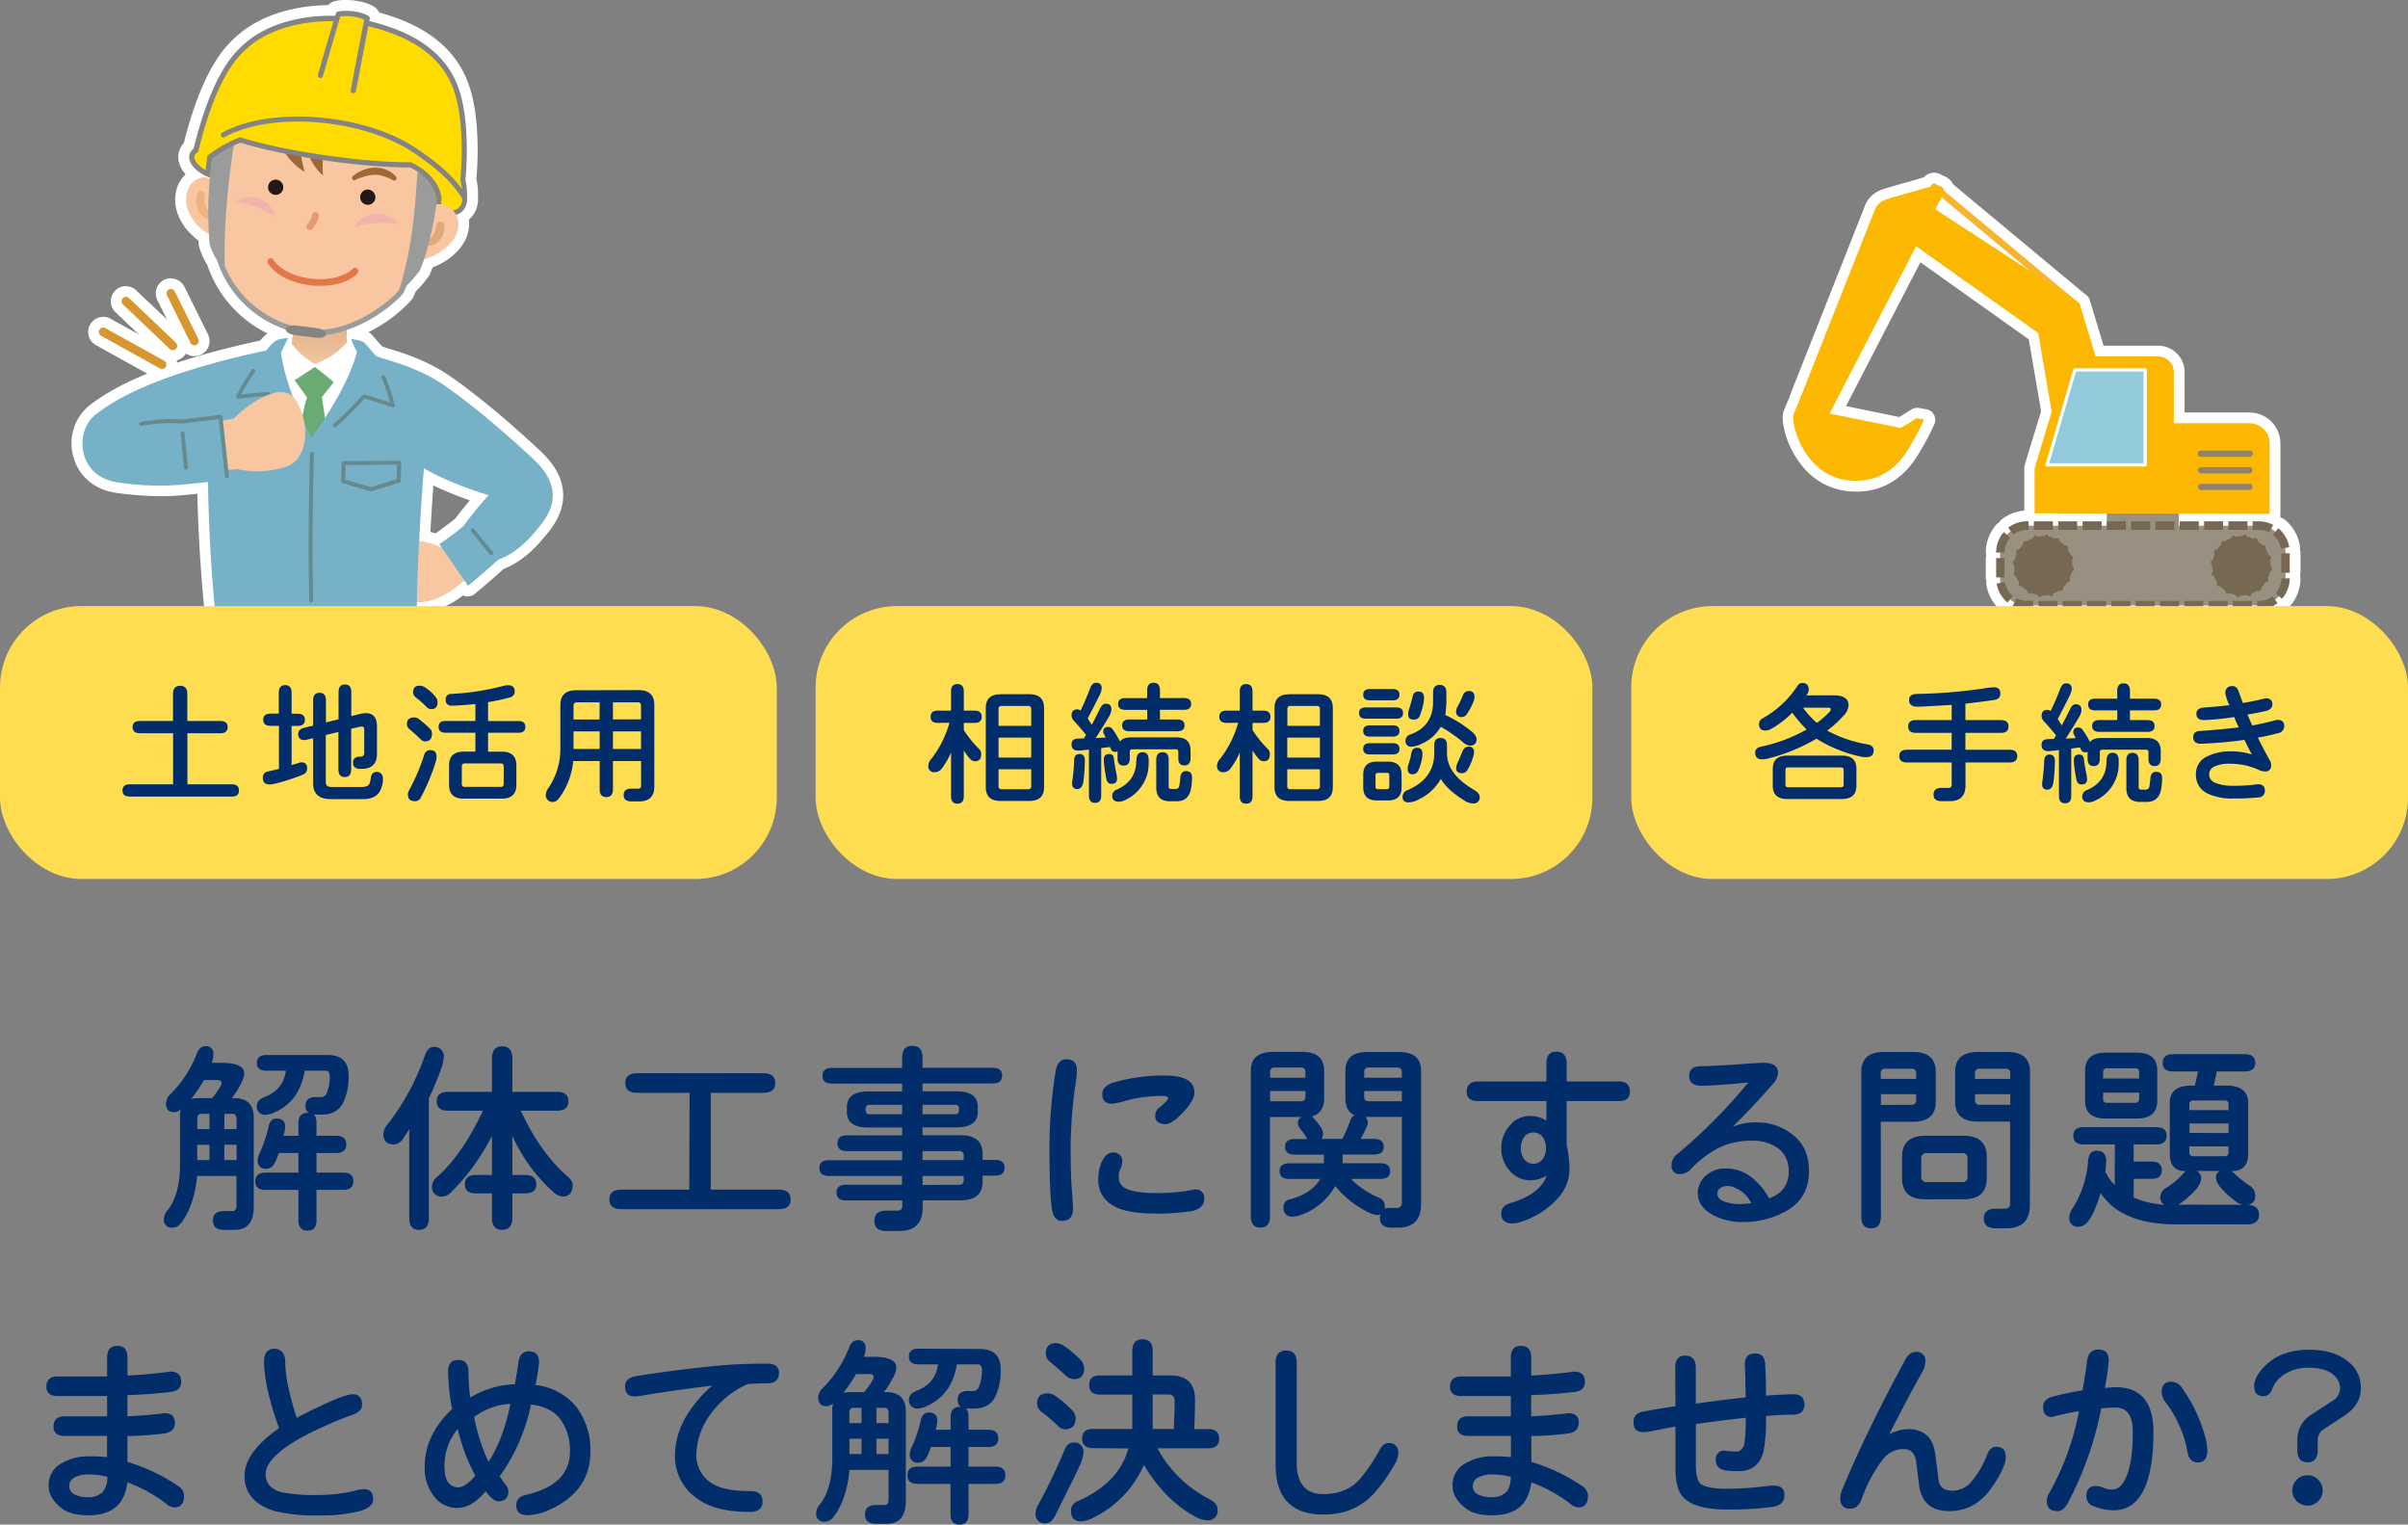 <svg xmlns="http://www.w3.org/2000/svg" xmlns:xlink="http://www.w3.org/1999/xlink" width="671.78" height="425.27" viewBox="0 0 671.78 425.27"><rect x="0" y="0" width="671.78" height="425.27" fill="#808080" stroke="none"/><defs><style>.cls-1{fill:#fff;}.cls-2{fill:#77b1c8;}.cls-3{fill:#f8c6a0;}.cls-4{fill:url(#linear-gradient);}.cls-5{fill:#6aab74;}.cls-6{fill:#658b90;}.cls-7{fill:#d89630;}.cls-8{fill:#9e6834;}.cls-9{fill:#e39a74;}.cls-10{fill:#f2b3ac;}.cls-11{fill:#ecb282;}.cls-12{fill:#9a9b9b;}.cls-13{fill:#ffdb00;}.cls-14{fill:#848484;}.cls-15{fill:#e2a879;}.cls-16{fill:#e47749;}.cls-17{fill:#231815;}.cls-18{fill:#fcb800;}.cls-19{fill:#f7b52d;}.cls-20{fill:#9a9081;}.cls-21{fill:#776853;}.cls-22{fill:#92cadc;}.cls-23{fill:#90836d;}.cls-24{fill:#012d6b;}.cls-25{fill:#ffdd50;}</style><linearGradient id="linear-gradient" x1="-2074.14" y1="88.29" x2="-2074.14" y2="101.14" gradientTransform="matrix(-1, 0, 0, 1, -1984.91, 0)" gradientUnits="userSpaceOnUse"><stop offset="0" stop-color="#dfad84"/><stop offset="1" stop-color="#f0c5a1"/></linearGradient></defs><g id="レイヤー_2" data-name="レイヤー 2"><g id="コンテンツ"><path class="cls-1" d="M60,171.5a1.5,1.5,0,0,1-1.49-1.33c0-.15-1.62-14.68-2-34-1.51.15-3.07.31-4.39.46-2.19.2-4.37.38-7.27.38a92,92,0,0,1-12.19-.91c-5.4-.73-9.42-4.09-10.73-9a12.15,12.15,0,0,1,3.92-12.7c7.1-5.48,17.31-10,32.15-14.17,6.45-1.82,12.22-3.1,15.4-3.76a9.75,9.75,0,0,1,3.36-3A5.12,5.12,0,0,1,78,93.07a1.23,1.23,0,0,1,0-.19h0a31.49,31.49,0,0,1-18.8-19.66A18.1,18.1,0,0,1,57,68.41a1.91,1.91,0,0,1-.06-.33c0-.62-.08-1.23-.12-1.84-3.8-2.45-7.06-7.15-6.33-11.94a7.34,7.34,0,0,1,3.55-5.54,7.21,7.21,0,0,1-2.78-4.35,4.28,4.28,0,0,1,1.36-3.75c3.45-13.8,7.89-23.33,13.21-28.35C74.19,3.84,87,2.92,92,2.92h.34a2.23,2.23,0,0,1,1.51-1.18,12.11,12.11,0,0,1,2.56-.24c2.18,0,5.39.46,7.24,1.76a2.24,2.24,0,0,1,.92,1.46c12.84,3.37,20.84,9.43,24.42,18.49,3.14,7.85,3,20.39,2.36,26.74a19.55,19.55,0,0,1,.45,5.09,6,6,0,0,1-2.2,5.37,5.79,5.79,0,0,1-.52.35,7.25,7.25,0,0,1,.23,2.14c-.14,4.95-5,9.06-9.87,10.64a24.68,24.68,0,0,1-1,2.52,2,2,0,0,1-.14.25,33.23,33.23,0,0,1-3.66,4.21c-.42,1-.71,1.68-.77,1.81a2.07,2.07,0,0,1-.32.49A40.09,40.09,0,0,1,98.58,93a1.53,1.53,0,0,1,.3.19c2.72.43,3.52,1,4,1.48,1.18,1.38,2.18,2.51,3,3.46,2.7.8,5.91,1.78,7.86,2.53,7.51,2.89,10.54,4.93,19.26,11.74,5.21,4.07,12.79,10.77,17.12,14.9,6.56,6.27,7.31,13.09,2.15,19.71-3.26,4.2-7,8.36-12.52,10.44-4.34,3.9-8.21,7.09-8.25,7.12a1.51,1.51,0,0,1-.95.34l-.21,0a1.45,1.45,0,0,1-1-.63l-.08-.12c-1.33,1.17-5.82,4.76-11.44,5.29V170a1.5,1.5,0,0,1-1.5,1.5Zm58.48-21.91a23.93,23.93,0,0,1,3.29.9c.52-.35,3.63-2.51,6.43-4.83,2.09-2.89,4.1-5.28,5.43-6.79a96.12,96.12,0,0,1-14.08-5.81C119.29,136.6,118.87,142.81,118.5,149.59Z"/><path class="cls-1" d="M96.45,3c2.27,0,5,.51,6.38,1.49a.72.72,0,0,1,.29.74c0,.18-.08.41-.12.63,9.16,2.23,20.2,6.68,24.64,17.9,3.07,7.69,2.85,20.07,2.24,26.26l0,.21a17.9,17.9,0,0,1,.41,4.85,4.49,4.49,0,0,1-1.62,4.15,4.82,4.82,0,0,1-1.48.75,5.83,5.83,0,0,1,.62,2.88c-.13,4.56-5.24,8.3-9.54,9.47a28.78,28.78,0,0,1-1.18,3.1,30.84,30.84,0,0,1-3.71,4.23c-.49,1.24-.83,2-.86,2a.86.86,0,0,1-.1.16A39.06,39.06,0,0,1,96.74,92c0,.74,0,1.49,0,2.2h0v0c.4,0,1.19.08,1.19.08l.09.24c1.92.26,3.32.61,3.71,1.07,1.33,1.55,2.43,2.78,3.34,3.8,2.77.82,6.16,1.84,8.15,2.61,7.23,2.78,10,4.62,18.88,11.52,4.93,3.86,12.49,10.5,17,14.81,7.5,7.16,5.41,13.33,2,17.7-2.9,3.73-6.64,8.06-12.13,10.05-4.45,4-8.41,7.27-8.41,7.27l-1-1.45-1,.74s-5.37,5.21-12,5.3h0l-.27,0c0,.71,0,1.39,0,2H60s-1.7-15.19-2-35.52c-2,.19-4.23.42-6,.61s-4.17.38-7.11.38a89.6,89.6,0,0,1-12-.9c-11.07-1.49-12.41-14.13-6.09-19,5.9-4.55,14.83-9.17,31.64-13.92,6.94-2,13.12-3.29,15.85-3.85a9,9,0,0,1,3.14-3,10.94,10.94,0,0,1,3-.53l.06-.13s.54,0,1.13,0c0-.25,0-.5,0-.75l-2.11-.28.16-1.18A30.09,30.09,0,0,1,60.6,72.56,16.28,16.28,0,0,1,58.47,68c-.06-.89-.11-1.75-.15-2.61-3.62-2-7-6.43-6.31-10.84.51-3.37,2.83-5.07,5-5.07a4.16,4.16,0,0,1,1.51.28c0-.07,0-.13,0-.19l-.83-.31c-1.52-.55-4.64-2.65-5-5A2.92,2.92,0,0,1,54,41.47C57.4,27.72,61.74,18.28,66.9,13.41c6.67-6.79,16.93-9,25.14-9l1.42,0,.21-.73a.72.72,0,0,1,.54-.5A10.6,10.6,0,0,1,96.45,3m26.73,149.68-.62-.89s3.59-2.44,6.76-5.1a89.65,89.65,0,0,1,7-8.55s-10.36-3-18.07-7.51c-.26,2.63-.86,11.16-1.34,20.24a20.78,20.78,0,0,1,6.25,1.81M96.45,0h0a13.08,13.08,0,0,0-2.88.28,3.71,3.71,0,0,0-2,1.14c-5.54.06-18.28,1.2-26.8,9.84-5.46,5.18-10,14.81-13.49,28.64a5.78,5.78,0,0,0-1.5,4.7,7.67,7.67,0,0,0,2,4A9.26,9.26,0,0,0,49,54.08c-.82,5.36,2.52,10.24,6.37,13,0,.37,0,.74.07,1.12a3.55,3.55,0,0,0,.12.65,19.65,19.65,0,0,0,2.25,5A32.93,32.93,0,0,0,74.62,93a12.4,12.4,0,0,0-2.05,2c-3.29.7-8.83,1.94-15,3.68-15,4.24-25.4,8.82-32.65,14.43a13.63,13.63,0,0,0-4.46,14.27c1.48,5.51,6,9.28,12,10.1a93.31,93.31,0,0,0,12.39.92,72.55,72.55,0,0,0,7.39-.39l2.81-.29c.44,18.61,2,32.4,2,32.55A3,3,0,0,0,60,173h56.27a3,3,0,0,0,2.91-2.27,23.52,23.52,0,0,0,10-4.66,3,3,0,0,0,.92.29l.42,0a3,3,0,0,0,1.9-.68c.16-.13,3.82-3.14,8.1-7,5.68-2.24,9.56-6.51,12.91-10.82,5.61-7.22,4.8-14.93-2.31-21.71-4.35-4.16-12-10.91-17.23-15-8.85-6.92-11.94-9-19.64-12-1.91-.73-4.94-1.66-7.56-2.45-.89-1-1.79-2-2.74-3.12a4,4,0,0,0-1.18-.93,40.38,40.38,0,0,0,12-8.95,3.49,3.49,0,0,0,.52-.81c0-.08.31-.66.7-1.61a33.15,33.15,0,0,0,3.59-4.18,3.25,3.25,0,0,0,.3-.51c.25-.55.52-1.21.79-2,5.18-1.92,10-6.32,10.2-11.78a8.46,8.46,0,0,0-.08-1.52A7.43,7.43,0,0,0,133.34,55a20.09,20.09,0,0,0-.44-5.14c.29-3.13,1.33-17.69-2.48-27.22C126.73,13.31,118.65,7,105.77,3.48A3.7,3.7,0,0,0,104.55,2C102.42.53,99,0,96.45,0Zm23.62,148.4c.28-5,.58-9.65.82-13a101.94,101.94,0,0,0,10.18,4.17c-1.16,1.37-2.54,3.09-4,5-2.14,1.77-4.44,3.43-5.55,4.21-.47-.15-1-.29-1.49-.43Z"/><path class="cls-1" d="M54.24,97.81a2.68,2.68,0,0,1-2.43-1.51L45.24,83.05a2.74,2.74,0,0,1,1.22-3.65,2.66,2.66,0,0,1,1.21-.29,2.69,2.69,0,0,1,2.43,1.51l6.57,13.26a2.7,2.7,0,0,1-2.43,3.93Z"/><path class="cls-1" d="M47.67,80.61a1.21,1.21,0,0,1,1.09.68l6.57,13.25a1.24,1.24,0,0,1-.55,1.65,1.29,1.29,0,0,1-.54.12,1.22,1.22,0,0,1-1.09-.67L46.59,82.38a1.22,1.22,0,0,1,.54-1.64,1.19,1.19,0,0,1,.54-.13m0-3a4.17,4.17,0,0,0-1.89.45,4.24,4.24,0,0,0-1.88,5.65L50.47,97a4.17,4.17,0,0,0,3.77,2.34,4.3,4.3,0,0,0,1.89-.44A4.24,4.24,0,0,0,58,93.21L51.45,80a4.21,4.21,0,0,0-3.78-2.34Z"/><path class="cls-1" d="M48.22,99.19a2.68,2.68,0,0,1-1.86-.74L33.27,86a2.73,2.73,0,0,1-.11-3.84A2.71,2.71,0,0,1,37,82.05L50.09,94.49a2.74,2.74,0,0,1,.11,3.84A2.7,2.7,0,0,1,48.22,99.19Z"/><path class="cls-1" d="M35.14,82.81a1.23,1.23,0,0,1,.83.33L49.06,95.58a1.22,1.22,0,0,1-.84,2.11,1.2,1.2,0,0,1-.83-.33L34.3,84.92a1.22,1.22,0,0,1,.84-2.11m0-3a4.22,4.22,0,0,0-2.9,7.29L45.32,99.53a4.2,4.2,0,0,0,2.9,1.16,4.22,4.22,0,0,0,2.9-7.29L38,81a4.15,4.15,0,0,0-2.89-1.16Z"/><path class="cls-1" d="M45.22,104.43a2.72,2.72,0,0,1-1.31-.34L27.48,95a2.74,2.74,0,0,1-1.06-3.7,2.7,2.7,0,0,1,2.38-1.41,2.75,2.75,0,0,1,1.31.34l16.42,9.1A2.72,2.72,0,0,1,47.6,103,2.7,2.7,0,0,1,45.22,104.43Z"/><path class="cls-1" d="M28.8,91.38a1.22,1.22,0,0,1,.58.15l16.43,9.1a1.23,1.23,0,0,1,.47,1.66,1.2,1.2,0,0,1-1.64.49L28.21,93.67a1.22,1.22,0,0,1,.59-2.29m0-3a4.22,4.22,0,0,0-2,7.92l16.42,9.1a4.21,4.21,0,0,0,5.74-1.67A4.24,4.24,0,0,0,47.26,98l-16.42-9.1a4.19,4.19,0,0,0-2-.53Z"/><path class="cls-2" d="M26.78,115.55c-6.32,4.89-5,17.53,6.09,19a74.61,74.61,0,0,0,19.1.52c4.21-.45,10.88-1.09,10.88-1.09l-1.22-19.8L75.76,97.49s-8,1.5-17.34,4.14C41.61,106.38,32.68,111,26.78,115.55Z"/><path class="cls-3" d="M129.94,151l-6.27,1.94s-5-2.67-9.81-2.06a7.12,7.12,0,0,0-3.56,1.43,2.73,2.73,0,0,0-.1,4.07c-1.66,5.18,2,11.68,6.37,11.62,6.64-.09,12-5.3,12-5.3l5.37-4.1Z"/><path class="cls-2" d="M132.08,113.56c-8.84-6.9-11.65-8.74-18.88-11.52-3.4-1.31-10.89-3.38-12.36-3.86l4.92,3.55,6.95,14.52s.82,10.33,3.83,13.31c7.78,5.1,19.8,8.58,19.8,8.58a89.65,89.65,0,0,0-7,8.55c-3.17,2.66-6.76,5.1-6.76,5.1l8,11.6s4-3.25,8.41-7.27c5.49-2,9.23-6.32,12.13-10.05,3.4-4.37,5.49-10.54-2-17.7C144.57,124.06,137,117.42,132.08,113.56Z"/><path class="cls-2" d="M108.13,102.72s-2.14-2.12-6.42-7.09c-1.69-2-21.81-2-24.3-.83C74,96.42,71,103.63,70.69,105.34S108.13,102.72,108.13,102.72Z"/><path class="cls-4" d="M97.35,86.88s-1.63,8.61.29,10.85c2.12,2.49-.87.39,3.71,3.46,6.18,4.15-13.84,13.22-13.84,13.22L76,101.85s3.75-2.41,4.9-4.12.77-11.23.77-11.23Z"/><path class="cls-1" d="M76.42,101.25c1.67-1.84,4-7.11,4-7.11s.54,0,1.14,0c0,.5-.08,1.13-.16,1.73a18.84,18.84,0,0,0,6.49,5.62,20.86,20.86,0,0,0,8.91-6c-.06-.5-.07-.89-.09-1.17.4,0,1.19.08,1.19.08S99.13,98.11,101,100c-1.08,19.8-5.73,37.67-11.72,45.87C84.52,139.32,75.33,112.39,76.42,101.25Z"/><path class="cls-5" d="M82.18,106.06l5.68-3.7c1.9,1.44,5.27,4.22,5.27,4.22l-3.35,4.21a112.54,112.54,0,0,1,1.62,14.52l-8.7,0s1.5-9.89,2.94-14.49Z"/><path class="cls-2" d="M56.81,115.83c1.3-5.87,3.4-10.3,8.19-12.8A139.91,139.91,0,0,1,78.33,97.9c1.06,8.1,4.49,16.23,8.55,24.14,4.45-6.09,10.62-15.66,12.79-24.2a123.55,123.55,0,0,1,14.58,5.49c7.2,3.1,7,5,7.23,17,.07,3.29-2.58,6.41-3.12,9.59-.29,1.72-2.07,27.19-2.07,40.12H60S58.14,153.24,58,131.36C57.81,122.22,56.26,118.33,56.81,115.83Z"/><path class="cls-6" d="M93.46,119.23A.56.56,0,0,1,93,119a.55.55,0,0,1,.08-.78,80.52,80.52,0,0,0,8-8,.53.53,0,0,1,.53-.17c1.54.34,5.37,1.61,7.2,2.22a55.94,55.94,0,0,0-2.3-6.8.57.57,0,0,1,.22-.75.56.56,0,0,1,.75.22,67.79,67.79,0,0,1,2.67,8,.54.54,0,0,1-.15.55.55.55,0,0,1-.55.12c-.06,0-5.55-1.9-7.76-2.46a80,80,0,0,1-7.89,7.86A.51.51,0,0,1,93.46,119.23Z"/><path class="cls-6" d="M86.84,168a.55.55,0,0,1-.55-.54c-.49-17.63.19-40.7.19-40.93a.54.54,0,0,1,.57-.53.55.55,0,0,1,.53.57c0,.23-.69,23.26-.19,40.86a.56.56,0,0,1-.53.57Z"/><path class="cls-6" d="M81.15,119.57a.55.55,0,0,1-.41-.18,56.06,56.06,0,0,1-6.22-8.91c-2.28.07-8,.72-8.11.73a.54.54,0,0,1-.51-.24.53.53,0,0,1,0-.57,67.48,67.48,0,0,1,4.32-7.28.53.53,0,0,1,.77-.06.56.56,0,0,1,.06.78A55.08,55.08,0,0,0,67.33,110c1.92-.21,5.93-.62,7.51-.63h0a.55.55,0,0,1,.48.29,55,55,0,0,0,6.24,9,.55.55,0,0,1,0,.78A.5.5,0,0,1,81.15,119.57Z"/><path class="cls-3" d="M61.93,117.36l3.25-.6s5.21-5.42,10.82-7a6.27,6.27,0,0,1,4.19-.06c1.67.6,2.77,2.2,3.54,4.45,3,6.56,1.11,14.44-3.81,16a26.16,26.16,0,0,1-13.68.72l-3.54.31Z"/><path class="cls-6" d="M63.31,133.39a.55.55,0,0,1-.55-.49l-1.73-16c-1.9.24-8.15,1-10.22,1.24h-.12a45.65,45.65,0,0,0-11.21.65.56.56,0,0,1-.64-.45.54.54,0,0,1,.44-.64A46.52,46.52,0,0,1,50.75,117c2.51-.26,10.61-1.29,10.69-1.3a.5.5,0,0,1,.41.12.54.54,0,0,1,.21.37l1.79,16.55a.55.55,0,0,1-.48.61Z"/><path class="cls-6" d="M51.87,131a.54.54,0,0,1-.54-.5l-.93-9.57a.55.55,0,0,1,1.1-.11l.92,9.58a.55.55,0,0,1-.49.6Z"/><path class="cls-6" d="M137.05,154.84a.57.57,0,0,1-.43-.2l-5.17-6.4a.56.56,0,0,1,.08-.78.55.55,0,0,1,.78.08l5.16,6.4a.55.55,0,0,1-.08.78A.54.54,0,0,1,137.05,154.84Z"/><path class="cls-6" d="M103.49,137.06a.44.44,0,0,1-.16,0l-7.77-2.27a.59.59,0,0,1-.42-.58l.16-5a.58.58,0,0,1,.57-.57l15.45-.14h0a.58.58,0,0,1,.59.59l-.07,5a.57.57,0,0,1-.41.55L103.67,137A.55.55,0,0,1,103.49,137.06Zm-7.18-3.29,7.18,2.1,7.2-2.26,0-4-14.3.13Z"/><path class="cls-7" d="M54.24,96.31a1.22,1.22,0,0,1-1.09-.67L46.59,82.38a1.22,1.22,0,0,1,.54-1.64,1.21,1.21,0,0,1,1.63.55l6.57,13.25a1.24,1.24,0,0,1-.55,1.65A1.29,1.29,0,0,1,54.24,96.31Z"/><path class="cls-7" d="M48.22,97.69a1.2,1.2,0,0,1-.83-.33L34.3,84.92A1.22,1.22,0,0,1,36,83.14L49.06,95.58a1.22,1.22,0,0,1-.84,2.11Z"/><path class="cls-7" d="M45.22,102.93a1.19,1.19,0,0,1-.58-.15L28.21,93.67A1.23,1.23,0,0,1,27.73,92a1.21,1.21,0,0,1,1.65-.48l16.43,9.1a1.23,1.23,0,0,1,.47,1.66A1.2,1.2,0,0,1,45.22,102.93Z"/><path class="cls-3" d="M118.16,57.43c-.41,2.15-.93,3.55-1.36,6-1.34,7.49-1,13.73-7.49,20-5,4.42-12.93,10.19-24.77,9.4-8.81-.59-18-10-21.51-16.41-1.69-3.55-3.28-12-2.49-19,.33-3-.14-6.74.24-9.27,1-6.32,1.25-12.29,4.39-17,6.23-9.33,20.58-14,30.52-12.49C106.9,20.41,117.78,29.19,119.6,42,120.21,46.26,119.06,52.75,118.16,57.43Z"/><path class="cls-8" d="M108.05,30.39c3.16,4,7.77,9.47,9.14,15.56.71,6.21-.19,13-1.67,19.84l3.19-2.18A83.67,83.67,0,0,0,124,51a38.61,38.61,0,0,0,1.25-7.09s-.69-18.66-8.13-19.81c0,0-8.08-9.84-18.77-13-2.58-.77-8.3-.59-8.1.4-8.06-1-7.14,1.77-7.14,1.77s-11.74,2.43-11,3.35c-6.81,3.16-10.54,14-10.54,14a54.1,54.1,0,0,0-1.76,7.57c-.71,4.27-.73,16.35-.73,16.35s1.83-.13,2.77,4c.25-1.84-.2-11.84,1.45-17.52.56-1.94-1.58-6.28,14-4.94.62,8,7.69,11.87,7.69,11.87s-2.89-10.73-.86-12.46c.74,9.4,6,13.49,6,13.49s-1.1-9.8,3.32-12.3C95,35.47,98.72,31,108.05,30.39Z"/><path class="cls-9" d="M86.4,64.17a1,1,0,0,1-.66-.27.94.94,0,0,1,0-1.33,5.47,5.47,0,0,0,1.35-2.7.93.93,0,0,1,1.12-.7.94.94,0,0,1,.7,1.13,7.27,7.27,0,0,1-1.84,3.59A.94.94,0,0,1,86.4,64.17Z"/><path class="cls-10" d="M111.07,62.53A7.23,7.23,0,0,0,99,63.21,27.1,27.1,0,0,1,111.07,62.53Z"/><path class="cls-10" d="M65.8,56.31a7,7,0,0,1,11,4.17A26.25,26.25,0,0,0,65.8,56.31Z"/><path class="cls-8" d="M99.26,50.17l.29-.17.31-.17c.21-.11.42-.11.63-.2a9.94,9.94,0,0,1,1.31-.41,12.69,12.69,0,0,1,1.35-.34,8.81,8.81,0,0,1,1.35-.13,7.74,7.74,0,0,1,2.64.45,9.78,9.78,0,0,1,2.45,1.06h0a.67.67,0,0,0,.92-.19.68.68,0,0,0-.06-.82,7.48,7.48,0,0,0-2.69-1.9,7,7,0,0,0-1.62-.47,8.54,8.54,0,0,0-1.67-.12,10.06,10.06,0,0,0-1.65.21,11.88,11.88,0,0,0-1.57.48,12.17,12.17,0,0,0-1.45.71c-.24.14-.46.28-.68.43l-.34.24-.33.27a.66.66,0,0,0,.78,1.07Z"/><path class="cls-3" d="M60.58,51.41C58.4,48,52.84,49.07,52,54.53s4.49,10.86,8.84,11.85c-.54-2.92.87-3.83.88-8.45C61.74,53.61,61.92,53.87,60.58,51.41Z"/><path class="cls-11" d="M57.07,54.5l0,.19,0,.16,0,.34c0,.23,0,.45,0,.67a4.81,4.81,0,0,0,.16,1.27,3.9,3.9,0,0,0,.51,1.14,4.74,4.74,0,0,0,.37.51l.21.22.11.1,0,0,0,0h0a1.05,1.05,0,0,1,.3,1.45,1,1,0,0,1-1.44.3l-.08-.05-.06,0L57,60.74l-.2-.16-.36-.33a5.41,5.41,0,0,1-.61-.75A5.67,5.67,0,0,1,55,57.74a6.56,6.56,0,0,1-.25-1.91,7.34,7.34,0,0,1,.1-.93,3.58,3.58,0,0,1,.09-.45l.06-.23c0-.07,0-.13,0-.2a1,1,0,0,1,2,.47Z"/><path class="cls-1" d="M64,36.46s-5,14.1-3.33,33.29"/><path class="cls-12" d="M58.47,68a107.77,107.77,0,0,1,2.18-32l5.22,1c-.05.14-3.77,19.56-3.15,37.82C62.72,74.79,60,73.23,58.47,68Z"/><path class="cls-13" d="M58.56,43.85C58.35,45,58.15,47,58,48.56c-2-.72-6.67-4.31-3.33-6.66,2.16-8.82,6.13-21.72,12.74-28C75.9,5.28,91,4.09,99.48,5.82c11.67,2.37,23,6.9,27.48,18.21,2.91,7.27,2.89,19.15,2.19,26a18.24,18.24,0,0,1,.46,5.05c.39,3.2-2.45,5.69-7.4,3.73.09-.48.17-2.33.32-3.38-.1-.59-.39-5.79-8-9.46-12.62.09-34.91-3-47.49-6.94A32.72,32.72,0,0,0,58.56,43.85Z"/><path class="cls-14" d="M125.46,60.25A9.47,9.47,0,0,1,122,59.5l-.56-.22.11-.59c0-.19.08-.74.12-1.28s.11-1.39.18-2v0c-.45-3.48-3.09-6.57-7.42-8.7H114c-13.35,0-35-3.18-46.91-6.91a32.59,32.59,0,0,0-7.86,4.46c-.16,1-.31,2.37-.44,3.63l-.18,1.66-.87-.32c-1.51-.55-4.63-2.65-4.95-5A2.92,2.92,0,0,1,54,41.47C57.4,27.72,61.74,18.28,66.9,13.41c9-9.15,24.49-10,32.72-8.31,9.63,2,23,6,28,18.66,3.07,7.69,2.85,20.07,2.24,26.26l0,.21a17.9,17.9,0,0,1,.41,4.85,4.49,4.49,0,0,1-1.62,4.15A5.21,5.21,0,0,1,125.46,60.25ZM123,58.34c2,.68,3.74.59,4.83-.26a3.08,3.08,0,0,0,1.06-2.89v-.14a15.87,15.87,0,0,0-.38-4.54l-.08-.42V50c.61-6,.85-18.21-2.14-25.68-4.74-12-17.65-15.88-26.95-17.77C91.71,5,76.44,5.76,67.91,14.45c-5,4.72-9.23,14-12.56,27.62l-.07.27-.22.16c-.86.6-.89,1.15-.84,1.52.16,1.26,1.83,2.7,3.15,3.45.14-1.34.31-2.81.48-3.75l0-.28.23-.17a34.11,34.11,0,0,1,8.69-4.91l.23-.08.23.07c11.91,3.77,34,7,47.26,6.91h.17l.15.07c4.87,2.36,7.85,5.87,8.37,9.9a.46.46,0,0,1,0,.1l0,.12v.11c-.08.53-.14,1.29-.19,2C123,57.85,123,58.12,123,58.34Z"/><path class="cls-13" d="M89.39,21s2.45-8.56,5-17.12c2.13-.47,6.31,0,8,1.17-.93,4.74-3.85,20.18-3.85,20.18"/><path class="cls-14" d="M98.56,26l-.13,0a.72.72,0,0,1-.58-.85c0-.15,2.74-14.49,3.76-19.68a13.71,13.71,0,0,0-6.68-.9c-2.45,8.32-4.82,16.61-4.84,16.69a.72.72,0,1,1-1.39-.4c0-.09,2.48-8.66,5-17.13a.72.72,0,0,1,.54-.5c2.35-.52,6.71-.06,8.62,1.28a.72.72,0,0,1,.29.74c-.92,4.68-3.82,20-3.85,20.17A.73.73,0,0,1,98.56,26Z"/><path class="cls-14" d="M129.61,55.7a.71.71,0,0,1-.6-.32C126,51,123.29,48,115.67,42.79c-14.06-9.65-39.81-11.86-53-4.54a.71.71,0,0,1-1-.28A.72.72,0,0,1,62,37c13.58-7.54,40.07-5.3,54.5,4.6,7.77,5.33,10.71,8.55,13.72,13a.72.72,0,0,1-.19,1A.66.66,0,0,1,129.61,55.7Z"/><path class="cls-12" d="M88.35,93.53a20.24,20.24,0,0,1-3.63-.32c-15.85-2.85-23.44-15.3-24.67-23a.73.73,0,0,1,.61-.85.74.74,0,0,1,.85.61C62.67,77.25,69.89,89,85,91.75c11.09,2,22.63-6.51,26.29-10.78a56.06,56.06,0,0,0,2.62-7.31.74.74,0,0,1,.91-.51.76.76,0,0,1,.51.92,55.17,55.17,0,0,1-2.75,7.63,1.4,1.4,0,0,1-.1.16C109.08,85.85,98.91,93.53,88.35,93.53Z"/><path class="cls-14" d="M91,93.21c-.09.73-1.36,1.16-2.82,1l-6-.77c-1.46-.19-2.58-.94-2.49-1.66s1.36-1.16,2.83-1l6,.77C90,91.74,91.09,92.49,91,93.21Z"/><path class="cls-3" d="M119,58.27c2.79-2.94,9.06-.85,8.89,4.59S120.5,72.55,116,72.72c1.06-2.73-.18-3.86.64-8.34C117.41,60.19,117.19,60.4,119,58.27Z"/><path class="cls-15" d="M123.74,62.33a1.67,1.67,0,0,1,.08.2,2.17,2.17,0,0,1,.07.24,3.4,3.4,0,0,1,.06.46,3.3,3.3,0,0,1,0,.94,6.06,6.06,0,0,1-.63,1.82,5.33,5.33,0,0,1-1.19,1.52,5.35,5.35,0,0,1-.77.58l-.42.23-.23.1-.12,0-.15.06a.93.93,0,0,1-.7-1.73s0,0,0,0l0,0,0,0,.12-.1.24-.2a4.57,4.57,0,0,0,.43-.45,5.86,5.86,0,0,0,.37-.5c.1-.17.2-.35.29-.53a5.19,5.19,0,0,0,.35-1.18c0-.21.07-.42.12-.64s0-.22.08-.33,0-.11,0-.16,0-.13.07-.2v0a1,1,0,0,1,1.32-.56A1,1,0,0,1,123.74,62.33Z"/><path class="cls-12" d="M117.13,75.43a30.71,30.71,0,0,1-6,6.24c4.1-13,4.65-23.82,5.34-33.79a11.44,11.44,0,0,1,5.46,7.65C120.89,64.06,118.67,72.08,117.13,75.43Z"/><path class="cls-16" d="M89.35,79.73c-.73,0-1.47,0-2.21-.11-5.56-.51-10.19-2.82-12.4-6.15A.94.94,0,0,1,75,72.18a.91.91,0,0,1,1.28.26c1.87,2.83,6.1,4.87,11,5.33,4.68.44,9-.66,11.12-2.81a.92.92,0,0,1,1.3,0,.93.93,0,0,1,0,1.31C97.62,78.47,93.75,79.73,89.35,79.73Z"/><path class="cls-17" d="M104.69,55.45a2.13,2.13,0,1,1-1.79-2.56A2.19,2.19,0,0,1,104.69,55.45Z"/><path class="cls-17" d="M79,52.68a2.13,2.13,0,1,1-1.79-2.56A2.19,2.19,0,0,1,79,52.68Z"/><path class="cls-1" d="M629.71,171.5a1.5,1.5,0,0,1-.73-.19,1.54,1.54,0,0,1-.74.19h-5.31a1.47,1.47,0,0,1-.73-.19,1.54,1.54,0,0,1-.74.19h-5.31a1.54,1.54,0,0,1-.74-.19,1.47,1.47,0,0,1-.73.19h-5.31a1.54,1.54,0,0,1-.74-.19,1.5,1.5,0,0,1-.73.19h-5.31a1.52,1.52,0,0,0-1.47,0h-5.31a1.54,1.54,0,0,0-1.48,0H589a1.54,1.54,0,0,0-1.48,0h-5.31a1.52,1.52,0,0,0-1.47,0h-5.31a1.5,1.5,0,0,1-.73-.19,1.54,1.54,0,0,1-.74.19h-5.31a1.47,1.47,0,0,1-.73-.19,1.54,1.54,0,0,1-.74.19h-1.8a9.94,9.94,0,0,1-4.62-1.15,1.46,1.46,0,0,1-.69-.78h0a1.52,1.52,0,0,1-1-.34,10.29,10.29,0,0,1-3.59-6.2,1.51,1.51,0,0,1,.18-1,1.56,1.56,0,0,1-.33-1v-5.42a1.51,1.51,0,0,1,.2-.76,1.48,1.48,0,0,1-.2-.75,10.33,10.33,0,0,1,2.49-6.73,2.1,2.1,0,0,0,1.46-1.39,9.81,9.81,0,0,1,6.09-2.11h.52a1.6,1.6,0,0,1,.39.05,1.48,1.48,0,0,1-.22-.78V130.59a1.61,1.61,0,0,1,.07-.43c.61-2,2.71-9,4.65-15.38l-3.58-21L535.09,70.9C527.87,84.82,518,104,512.64,114.3L530,117.87c.72-.4,2.44-1.48,3.88-2.41a1.52,1.52,0,0,1,.82-.25l.26,0,2.06.36a1.5,1.5,0,0,1,1.1,2.11c-.07.15-1.81,3.91-3.15,6.11l-.42.73c-1.89,3.3-6.32,11-16.84,11a19.6,19.6,0,0,1-2-.1,17.26,17.26,0,0,1-12.23-6.93c-3.45-4.43-5.11-10.22-4.67-13a1.33,1.33,0,0,1,.1-.34l2-4.86L521.6,58c1.17-2.75,3-3.49,5.07-4.12,1-.29,4.16-1.19,7-2l3.88-1.1.14-.21a2.4,2.4,0,0,1,3.42-.35l.1.09a3.46,3.46,0,0,1,2.48,2.06l36.54,30.41.19.18.52.34a1.56,1.56,0,0,1,.62.83l4.17,13.79h16.41a5.88,5.88,0,0,1,5.81,5.92v12.73l19.65,0a7.14,7.14,0,0,1,7.08,7.2v19.58a1.5,1.5,0,0,1-.44,1.06,1.33,1.33,0,0,1-.3.23,9.47,9.47,0,0,1,.91.43,1.48,1.48,0,0,1,.7.78h0a1.46,1.46,0,0,1,.95.34,10.28,10.28,0,0,1,3.6,6.19,1.54,1.54,0,0,1-.18,1,1.49,1.49,0,0,1,.33.94v5.43a1.51,1.51,0,0,0,0,1.5,10.29,10.29,0,0,1-2.5,6.76,1.48,1.48,0,0,1-.91.5,1.46,1.46,0,0,1-.55.88,9.75,9.75,0,0,1-6.08,2.1Zm-84-111.1-3.63-3-.25.49Z"/><path class="cls-1" d="M539.57,51.17a.9.9,0,0,1,.58.21l.41.34a2,2,0,0,1,1.81,1.51l36.9,30.71a.88.88,0,0,1,.12.15l.73.48,4.5,14.86h17.52a4.37,4.37,0,0,1,4.31,4.42v14.23l21.15,0a5.64,5.64,0,0,1,5.58,5.7v19.58l-25.32-.06v3.36h.23v-1.23h5.31v1.23h1.47v-1.23h5.31v1.23h1.47v-1.23H627v1.23h1.48v-1.23h1.8a8.44,8.44,0,0,1,3.91,1l-.55,1.1a7.26,7.26,0,0,1,1.23.81l.75-.95a8.73,8.73,0,0,1,3.07,5.29l-1.15.2a7.53,7.53,0,0,1,.12,1.35v.15h1.16v5.43h-1.16v1.5h1.16v0a8.85,8.85,0,0,1-2.13,5.76l-.85-.77a8.16,8.16,0,0,1-1.08,1l.68.91a8.31,8.31,0,0,1-5.16,1.78h-.53v-1.13h-1.47V170h-5.31v-1.13h-1.47V170h-5.31v-1.13h-1.47V170h-5.31v-1.13H607.9V170h-5.31v-1.13h-1.47V170h-5.31v-1.13h-1.48V170H589v-1.13h-1.48V170h-5.31v-1.13h-1.47V170h-5.31v-1.13H574V170h-5.31v-1.13h-1.47V170h-1.8a8.39,8.39,0,0,1-3.92-1l.51-1a7.33,7.33,0,0,1-1.25-.83l-.68.87a8.68,8.68,0,0,1-3.07-5.29l1.1-.2a7.24,7.24,0,0,1-.11-1.24v-.27h-1.12v-5.42H558v-1.51h-1.12a8.85,8.85,0,0,1,2.13-5.75l.87.79a7,7,0,0,1,1.09-1l-.72-1a8.34,8.34,0,0,1,5.17-1.79h.52v1.23h1.47v-1.23h5.31v1.23h1.48v-1.23h5.3v1.23H581v-1.23h5.31v1.23h1.47v-1.23h0v-2.18l-20.15,0s0-12.56,0-12.59c.63-2.07,2.79-9.22,4.76-15.71l-3.75-22L534.55,68.68c-7.69,14.83-19,36.64-24.16,46.69l19.83,4.07c.62-.21,4.5-2.73,4.5-2.73l2.06.37s-1.76,3.81-3.07,6c-1.48,2.43-5.4,11.06-16,11.06-.6,0-1.23,0-1.87-.09-11.82-1.07-16.14-14.54-15.55-18.26l2-4.87h0L523,58.56c.91-2.12,2.18-2.66,4.12-3.25,1.57-.47,9.54-2.7,11.57-3.28a1,1,0,0,1,.19-.51.89.89,0,0,1,.7-.35M566.4,75.63,541.64,55c-.42.81-1,1.95-1.74,3.35l26.5,17.25M539.58,48.17h0a3.89,3.89,0,0,0-2.91,1.31l-3.42,1c-3,.83-6,1.7-7,2-2.27.69-4.59,1.63-6,4.93l0,.08-20.7,52.31s0,.08,0,.12l-1.93,4.72a3.19,3.19,0,0,0-.19.67c-.5,3.21,1.22,9.41,5,14.22a18.77,18.77,0,0,0,13.28,7.5c.72.06,1.44.1,2.14.1,11.39,0,16.29-8.57,18.14-11.8.15-.27.28-.5.4-.69,1.39-2.27,3.16-6.1,3.24-6.27a3,3,0,0,0-2.21-4.21l-2.06-.36a3.05,3.05,0,0,0-.52-.05,3,3,0,0,0-1.64.49c-1.13.74-2.49,1.59-3.32,2.09l-14.88-3.06,20.74-40.11,30.25,21.5,3.43,20.06c-1.92,6.31-4,13-4.56,15a3.14,3.14,0,0,0-.13.86v11.85a11.39,11.39,0,0,0-6.21,2.39,3,3,0,0,0-.76.88,2.9,2.9,0,0,0-.91.72,11.76,11.76,0,0,0-2.86,7.7,2.94,2.94,0,0,1,0,1.52v5.42a2.91,2.91,0,0,0,.2,1.07,2.91,2.91,0,0,0,0,1.14,11.78,11.78,0,0,0,4.12,7.11,3,3,0,0,0,1,.55,3.15,3.15,0,0,0,.91.74,11.45,11.45,0,0,0,5.32,1.32h1.8a3.06,3.06,0,0,0,.74-.09,2.92,2.92,0,0,0,.73.09H574a3,3,0,0,0,.74-.09,2.92,2.92,0,0,0,.73.09h5.31a3,3,0,0,0,.74-.09,2.92,2.92,0,0,0,.73.09h5.31a3.09,3.09,0,0,1,1.48,0h5.3a2.94,2.94,0,0,0,.74-.09,3,3,0,0,0,.74.09h5.31a2.92,2.92,0,0,0,.73-.09,3,3,0,0,0,.74.09h5.31a2.92,2.92,0,0,0,.73-.09,3.06,3.06,0,0,0,.74.09h5.31a2.92,2.92,0,0,0,.73-.09,3.06,3.06,0,0,0,.74.09h5.31a3.06,3.06,0,0,0,.74-.09,2.92,2.92,0,0,0,.73.09h5.31a3,3,0,0,0,.74-.09,2.92,2.92,0,0,0,.73.09h.53a11.3,11.3,0,0,0,7-2.41,3.06,3.06,0,0,0,.77-.88,3.11,3.11,0,0,0,.91-.71,11.83,11.83,0,0,0,2.86-7.72,3.25,3.25,0,0,1,0-1.52v-5.43a3.21,3.21,0,0,0-.19-1.07,2.91,2.91,0,0,0,0-1.14,11.77,11.77,0,0,0-4.13-7.1,2.89,2.89,0,0,0-1-.55,3.32,3.32,0,0,0-.37-.38,3.08,3.08,0,0,0,.09-.75V123.76a8.66,8.66,0,0,0-8.58-8.7l-18.15,0V103.85a7.38,7.38,0,0,0-7.31-7.42h-15.3L583,83.7a3,3,0,0,0-1.23-1.64l-.38-.25-.19-.17L544.92,51.45a5,5,0,0,0-3-2.49,3.9,3.9,0,0,0-2.34-.79Z"/><path class="cls-18" d="M506,114.46l-3.21-4.79-2.48,6.07c-.59,3.72,3.73,17.19,15.55,18.26,12,1.09,16.28-8.4,17.85-11,1.31-2.14,3.07-6,3.07-6l-2.06-.37s-3.88,2.52-4.5,2.73Z"/><path class="cls-19" d="M578.69,85.6a.92.92,0,0,1-.58-.21L539,52.83a.94.94,0,0,1-.13-1.31.9.9,0,0,1,1.28-.14l39.12,32.56a1,1,0,0,1,.13,1.31A.91.91,0,0,1,578.69,85.6Z"/><path class="cls-18" d="M588.14,111.08l-8-26.51L539.44,58.08l-11.1,6.19,40.28,28.62,5.24,30.73c2.4,3.12,4.78,5,8.6,4.08a9.87,9.87,0,0,0,4-2A10.59,10.59,0,0,0,588.14,111.08Z"/><path class="cls-18" d="M539.13,51.89c-.57.19-10.27,2.89-12,3.42-1.94.59-3.21,1.13-4.12,3.25l-20.7,52.31c.68.95,5.29,9.94,5.29,9.94s32.28-62.47,34.69-67C542.78,52.88,541.47,51.11,539.13,51.89Z"/><rect class="cls-20" x="587.75" y="141.62" width="20.1" height="7.68"/><path class="cls-20" d="M637.62,161.34a7.48,7.48,0,0,1-7.37,7.53H565.36a7.47,7.47,0,0,1-7.37-7.53v-7.16a7.47,7.47,0,0,1,7.37-7.54h64.89a7.48,7.48,0,0,1,7.37,7.54Z"/><path class="cls-21" d="M577.94,159.74a.73.73,0,0,1,.32-.45.92.92,0,0,1,.23-.09c0-.26.07-.53.09-.79a.76.76,0,0,1-.19-.12.73.73,0,0,1-.22-.54,8.16,8.16,0,0,0-.13-1.32.76.76,0,0,1,.31-.73c-.06-.23-.13-.46-.2-.69a.7.7,0,0,1-.63-.44,8.55,8.55,0,0,0-.6-1.15.71.71,0,0,1-.09-.55.6.6,0,0,1,.1-.23c-.14-.2-.29-.38-.44-.57a.74.74,0,0,1-.76-.15,7.07,7.07,0,0,0-1-.83.75.75,0,0,1-.29-.48.53.53,0,0,1,0-.25,5.45,5.45,0,0,0-.62-.35.72.72,0,0,1-.49.2,1.1,1.1,0,0,1-.26-.06,9.44,9.44,0,0,0-1.21-.39.73.73,0,0,1-.54-.56l-.68-.08a.82.82,0,0,1-.12.2.71.71,0,0,1-.53.22,7.51,7.51,0,0,0-1.28.13.77.77,0,0,1-.53-.13.81.81,0,0,1-.18-.19l-.68.22a.72.72,0,0,1-.43.63,9.11,9.11,0,0,0-1.13.6.61.61,0,0,1-.37.12l-.15,0a.66.66,0,0,1-.24-.11c-.19.15-.38.3-.56.46a1,1,0,0,1,0,.24.75.75,0,0,1-.2.52,7.94,7.94,0,0,0-.82,1,.69.69,0,0,1-.47.29h-.24a6.54,6.54,0,0,0-.35.64.58.58,0,0,1,.13.2.68.68,0,0,1,0,.56,8.11,8.11,0,0,0-.37,1.24.72.72,0,0,1-.56.54c0,.24,0,.48-.07.72a.57.57,0,0,1,.18.12.77.77,0,0,1,.23.53,8.9,8.9,0,0,0,.11,1.31.7.7,0,0,1-.12.53.52.52,0,0,1-.18.18,5.75,5.75,0,0,0,.2.71.71.71,0,0,1,.62.44,8.39,8.39,0,0,0,.59,1.15.75.75,0,0,1,.09.55,1.6,1.6,0,0,1-.1.23,6.77,6.77,0,0,0,.44.58.7.7,0,0,1,.75.16,8.49,8.49,0,0,0,1,.83.75.75,0,0,1,.28.73c.2.13.41.25.62.36a.71.71,0,0,1,.49-.19.82.82,0,0,1,.26.06,8.49,8.49,0,0,0,1.21.38.73.73,0,0,1,.53.57l.71.08a.46.46,0,0,1,.14-.2.68.68,0,0,1,.5-.21,7.52,7.52,0,0,0,1.27-.12.68.68,0,0,1,.53.13.77.77,0,0,1,.18.18c.22,0,.46-.12.68-.19a1,1,0,0,1,0-.25.76.76,0,0,1,.39-.4,6.53,6.53,0,0,0,1.11-.6.78.78,0,0,1,.39-.1h.14a1.08,1.08,0,0,1,.24.11,6.26,6.26,0,0,0,.57-.45.7.7,0,0,1,0-.25.77.77,0,0,1,.21-.51,8.29,8.29,0,0,0,.82-1,.72.72,0,0,1,.71-.29,6.44,6.44,0,0,0,.36-.63.67.67,0,0,1-.13-.21.7.7,0,0,1,0-.55A8.72,8.72,0,0,0,577.94,159.74Z"/><path class="cls-21" d="M633.23,159.74a.73.73,0,0,1,.32-.45,1.09,1.09,0,0,1,.23-.09c0-.26.07-.53.09-.79a.76.76,0,0,1-.19-.12.73.73,0,0,1-.22-.54,8.16,8.16,0,0,0-.13-1.32.76.76,0,0,1,.31-.73c-.06-.23-.13-.46-.2-.69a.71.71,0,0,1-.63-.44,8.55,8.55,0,0,0-.6-1.15.72.72,0,0,1,0-.78c-.14-.2-.29-.38-.44-.57a.74.74,0,0,1-.76-.15,6.52,6.52,0,0,0-1-.83.8.8,0,0,1-.29-.48.7.7,0,0,1,0-.25,6.61,6.61,0,0,0-.63-.35.72.72,0,0,1-.48.2,1.18,1.18,0,0,1-.27-.06,9.31,9.31,0,0,0-1.2-.39.73.73,0,0,1-.55-.56l-.68-.08a.82.82,0,0,1-.12.2.71.71,0,0,1-.53.22,7.51,7.51,0,0,0-1.28.13.78.78,0,0,1-.53-.13.61.61,0,0,1-.17-.19l-.69.22a.72.72,0,0,1-.43.63,8.39,8.39,0,0,0-1.12.6.64.64,0,0,1-.38.12l-.14,0a.64.64,0,0,1-.25-.11c-.19.15-.38.3-.56.46a.69.69,0,0,1,0,.24.79.79,0,0,1-.19.52,7.22,7.22,0,0,0-.83,1,.7.7,0,0,1-.46.29h-.25a6.54,6.54,0,0,0-.35.64.78.78,0,0,1,.14.2.77.77,0,0,1,0,.56,8.13,8.13,0,0,0-.38,1.24.72.72,0,0,1-.55.54c0,.24-.06.48-.08.72a.76.76,0,0,1,.19.12.81.81,0,0,1,.22.53,8.9,8.9,0,0,0,.11,1.31.66.66,0,0,1-.12.53.52.52,0,0,1-.18.18c.06.24.12.48.2.71a.72.72,0,0,1,.63.44,7.3,7.3,0,0,0,.58,1.15.81.81,0,0,1,.1.55,1,1,0,0,1-.11.23,5.26,5.26,0,0,0,.45.58.69.69,0,0,1,.74.16,8.49,8.49,0,0,0,1,.83.75.75,0,0,1,.28.73,6.44,6.44,0,0,0,.63.36.69.69,0,0,1,.48-.19.82.82,0,0,1,.26.06,8.49,8.49,0,0,0,1.21.38.75.75,0,0,1,.54.57l.7.08a.56.56,0,0,1,.14-.2.7.7,0,0,1,.51-.21,7.4,7.4,0,0,0,1.26-.12.71.71,0,0,1,.54.13,1,1,0,0,1,.17.18c.23,0,.46-.12.68-.19a1,1,0,0,1,.05-.25.8.8,0,0,1,.39-.4,6.58,6.58,0,0,0,1.12-.6.72.72,0,0,1,.38-.1h.14a1.17,1.17,0,0,1,.25.11l.57-.45a.54.54,0,0,1-.06-.25.77.77,0,0,1,.21-.51,8.29,8.29,0,0,0,.82-1,.74.74,0,0,1,.72-.29c.12-.2.24-.41.35-.63a.67.67,0,0,1-.13-.21.7.7,0,0,1,0-.55A7.62,7.62,0,0,0,633.23,159.74Z"/><path class="cls-21" d="M630.24,170h-.53v-2.4h.53a6.08,6.08,0,0,0,3.74-1.29l1.42,1.91A8.31,8.31,0,0,1,630.24,170Zm-2,0h-5.31v-2.4h5.31Zm-6.78,0h-5.31v-2.4h5.31Zm-6.78,0h-5.31v-2.4h5.31Zm-6.78,0h-5.31v-2.4h5.31Zm-6.78,0h-5.31v-2.4h5.31Zm-6.79,0H589v-2.4h5.3Zm-6.78,0h-5.31v-2.4h5.31Zm-6.78,0h-5.31v-2.4h5.31ZM574,170h-5.31v-2.4H574Zm-6.78,0h-1.8a8.39,8.39,0,0,1-3.92-1l1.09-2.14a5.94,5.94,0,0,0,2.83.71h1.8Zm-7.14-1.93a8.68,8.68,0,0,1-3.07-5.29l2.31-.42a6.36,6.36,0,0,0,2.23,3.84Zm76.58-1-1.77-1.59a6.39,6.39,0,0,0,1.55-4.17v0h2.35v0A8.85,8.85,0,0,1,636.65,167Zm-77.43-6h-2.35v-5.42h2.35Zm79.56-1.31h-2.35v-5.43h2.35Zm-81.91-5.62h0a8.85,8.85,0,0,1,2.13-5.75l1.76,1.59a6.42,6.42,0,0,0-1.54,4.16Zm79.47-1.1a6.37,6.37,0,0,0-2.23-3.83l1.47-1.87a8.73,8.73,0,0,1,3.07,5.29Zm-74.67-3.93-1.43-1.91a8.34,8.34,0,0,1,5.17-1.79h.52v2.4h-.52A6,6,0,0,0,561.67,149.11Zm71.4-.59a5.94,5.94,0,0,0-2.83-.71h-1.8v-2.4h1.8a8.44,8.44,0,0,1,3.91,1Zm-6.11-.71h-5.31v-2.4H627Zm-6.78,0h-5.31v-2.4h5.31Zm-6.78,0h-5.31v-2.4h5.31Zm-6.78,0h-5.31v-2.4h5.31Zm-6.78,0h-5.31v-2.4h5.31Zm-6.78,0h-5.31v-2.4h5.31Zm-6.78,0H581v-2.4h5.31Zm-6.79,0h-5.3v-2.4h5.3Zm-6.78,0H567.4v-2.4h5.31Z"/><path class="cls-18" d="M627.6,118.06l-21.15,0V103.85a4.37,4.37,0,0,0-4.31-4.42H580.27c-2.39,0-3.71,1.21-4.31,3.62,0,0-7.13,23.48-8.35,27.54,0,0,0,12.59,0,12.59l65.58.16V123.76A5.64,5.64,0,0,0,627.6,118.06Z"/><polygon class="cls-22" points="598.47 129.67 571.09 129.67 578.83 103.18 598.47 103.18 598.47 129.67"/><path class="cls-1" d="M598.47,130.12H571.08a.45.45,0,0,1-.35-.18.47.47,0,0,1-.07-.4l7.74-26.49a.45.45,0,0,1,.43-.32h19.64a.44.44,0,0,1,.44.45v26.49A.44.44,0,0,1,598.47,130.12Zm-26.79-.9H598V103.63H579.16Z"/><path class="cls-23" d="M627.61,127.42H614a.88.88,0,0,1,0-1.76h13.62a.88.88,0,0,1,0,1.76Z"/><path class="cls-23" d="M627.61,132.05H614a.88.88,0,0,1,0-1.75h13.62a.88.88,0,0,1,0,1.75Z"/><path class="cls-23" d="M627.61,136.69H614a.88.88,0,0,1,0-1.75h13.62a.88.88,0,0,1,0,1.75Z"/><path class="cls-24" d="M59.08,296.46h2.74q6.34,0,6.34,3.06a7.16,7.16,0,0,1-.87,2.63,22.25,22.25,0,0,1-2.63,4.15h.66c3.64,0,5.47,1.82,5.47,5.47v24.94c0,4.23-1.83,6.34-5.47,6.34H62.47c-2,0-3.06-.87-3.06-2.62s1-2.63,3.06-2.63h2.41c.73,0,1.09-.51,1.09-1.53V328H55q-.88,8.58-4.49,13.12a3,3,0,0,1-2.4,1.32A2.13,2.13,0,0,1,45.74,340a4,4,0,0,1,1.09-2.52q3.39-4.32,3.39-12.79V311.77a8.33,8.33,0,0,1,.22-2.35,2.87,2.87,0,0,1-1.75.82q-2.4,0-2.4-2.52a4,4,0,0,1,1.31-2.57,32.63,32.63,0,0,0,7.33-11.32c.51-1.31,1.27-2,2.29-2a2,2,0,0,1,2.3,2.3A6.19,6.19,0,0,1,59.08,296.46Zm-5.74,10.06a9.45,9.45,0,0,1,2.35-.22h3.5a26.4,26.4,0,0,0,2.19-3.06,2.79,2.79,0,0,0,.44-1.09c0-.59-.37-.88-1.1-.88H56.9A42.31,42.31,0,0,1,53.34,306.52Zm1.7,8.42h3.39v-4.26h-2.3c-.73,0-1.09.51-1.09,1.53Zm0,8.64h3.39v-4.26H55Zm7.54-8.64H66v-2.73c0-1-.36-1.53-1.09-1.53h-2.3Zm0,8.64H66v-4.26H62.58Zm28.77-29.31c3.94,0,5.9,1.9,5.9,5.69a16.6,16.6,0,0,1-1.53,7.65q-1.69,3.28-5.9,3.29H87.41c.58.14.88,1,.88,2.51v3.39h5.46c1.9,0,2.85.8,2.85,2.41s-.95,2.4-2.85,2.4H88.29v5.47h7.43c1.9,0,2.85.81,2.85,2.41s-.95,2.41-2.85,2.41H88.29v8.42c0,2-.84,2.95-2.52,2.95s-2.52-1-2.52-2.95V331.9H74.07c-1.9,0-2.85-.81-2.85-2.41s1-2.41,2.85-2.41h9.18v-5.47H77.79a16.94,16.94,0,0,1-1.32,3.07A2.48,2.48,0,0,1,74.29,326a2.13,2.13,0,0,1-2.41-2.41,5.71,5.71,0,0,1,.66-2.18,36.64,36.64,0,0,0,2.4-7.22q.5-2.19,2.19-2.19c1.6,0,2.41.73,2.41,2.19a9,9,0,0,1-.44,2.62h4.15v-3.39c0-2,.84-3,2.52-3h.55c-.73-.26-1.1-.91-1.1-2,0-1.6,1-2.41,2.85-2.41h1.31A1.7,1.7,0,0,0,91.13,305,12.32,12.32,0,0,0,92,300.4c0-1.17-.36-1.75-1.09-1.75H85q-1.36,8.42-8.2,11.53a6.41,6.41,0,0,1-2.62.77,2.25,2.25,0,0,1-2.52-2.57c0-1,.69-1.81,2.08-2.35q5.36-2.08,6-7.38H74.29c-1.75,0-2.63-.73-2.63-2.19s.88-2.19,2.63-2.19Z"/><path class="cls-24" d="M116.9,343.05q-2.73,0-2.73-3.28V314.89c-.62,1.09-1.21,2-1.75,2.79a3.28,3.28,0,0,1-2.63,1.53c-1.89,0-2.84-1-2.84-3a4.6,4.6,0,0,1,1.2-2.62,66.51,66.51,0,0,0,10.28-18.92c.59-1.75,1.41-2.63,2.46-2.63a2.56,2.56,0,0,1,2.9,2.9,11,11,0,0,1-.71,3.17,82.73,82.73,0,0,1-3.44,8.21v33.41Q119.64,343.05,116.9,343.05ZM125,309.8c-2.12,0-3.18-.87-3.18-2.62s1.06-2.63,3.18-2.63h12.25v-9.3c0-2.26.94-3.39,2.84-3.39s2.84,1.13,2.84,3.39v9.3H155.4c2.12,0,3.17.88,3.17,2.63s-1,2.62-3.17,2.62H145.29q5.36,11.65,13.07,18.38c.94.84,1.42,1.56,1.42,2.18q0,3.39-2.79,3.39a4.39,4.39,0,0,1-2.74-1.36,46.79,46.79,0,0,1-11.32-15.59v10.94h3.56c2.08,0,3.12.86,3.12,2.57s-1,2.57-3.12,2.57h-3.56v6.78c0,2.26-.94,3.39-2.84,3.39s-2.84-1.13-2.84-3.39v-6.78h-4.43c-2.08,0-3.12-.86-3.12-2.57s1-2.57,3.12-2.57h4.43V316.8A60.32,60.32,0,0,1,126,332.39a3.63,3.63,0,0,1-2.52,1.36,2.61,2.61,0,0,1-2.95-2.95,3.6,3.6,0,0,1,1.53-2.62q6.9-6.14,12.69-18.38Z"/><path class="cls-24" d="M192.38,304.82H177.73q-3.28,0-3.28-2.73t3.28-2.73H213c2.18,0,3.28.91,3.28,2.73s-1.1,2.73-3.28,2.73H198.29v27h19q3.28,0,3.28,2.73t-3.28,2.73h-44c-2.18,0-3.28-.91-3.28-2.73s1.1-2.73,3.28-2.73h19Z"/><path class="cls-24" d="M251.68,321.07H236.26c-1.75,0-2.63-.73-2.63-2.19s.88-2.19,2.63-2.19h15.42V314.5h-9.52c-3.94,0-5.9-1.45-5.9-4.37v-1.31c0-2.92,2-4.38,5.9-4.38h9.52v-2.19H232.1c-1.75,0-2.63-.72-2.63-2.18s.88-2.19,2.63-2.19h19.58V295q0-3.29,2.84-3.29t2.85,3.29v2.84h19.57c1.75,0,2.63.73,2.63,2.19s-.88,2.18-2.63,2.18H257.37v2.19h9.51q5.91,0,5.91,4.38v1.31c0,2.92-2,4.37-5.91,4.37h-9.51v2.19H268q6.13,0,6.13,5.25v1.64h3.5c1.75,0,2.62.73,2.62,2.19s-.87,2.19-2.62,2.19h-3.5v1.64q0,5.25-6.13,5.25h-10.6v2q0,6.56-6.57,6.56h-3.61c-2.18,0-3.28-.95-3.28-2.84s1.1-2.85,3.28-2.85h3.18a1.16,1.16,0,0,0,1.31-1.31v-1.53H236c-1.75,0-2.63-.73-2.63-2.19s.88-2.19,2.63-2.19h15.64V328H231.22c-1.75,0-2.62-.73-2.62-2.19s.87-2.19,2.62-2.19h20.46Zm-9.08-12.91a1,1,0,0,0-1.09,1.09v.44a1,1,0,0,0,1.09,1.1h9.08v-2.63Zm23.84,2.63a1,1,0,0,0,1.1-1.1v-.44a1,1,0,0,0-1.1-1.09h-9.07v2.63Zm2.41,12.79v-1.2a1.16,1.16,0,0,0-1.31-1.31H257.37v2.51Zm-1.31,6.89a1.16,1.16,0,0,0,1.31-1.31V328H257.37v2.51Z"/><path class="cls-24" d="M294.49,298.86q.56-3.39,2.95-3.39,3,0,3,3.07a26,26,0,0,1-.28,3.06,127,127,0,0,0-1.47,18.59c0,4.89.11,8.75.33,11.6s.32,4.63.32,5.46q0,3.28-3.11,3.29-2.29,0-2.79-3.5-.66-4.38-.66-16.85A133.93,133.93,0,0,1,294.49,298.86ZM312.59,326a4.6,4.6,0,0,0-.49,2.19,3.46,3.46,0,0,0,1.53,3.06q2.46,1.53,9.08,1.53a53.62,53.62,0,0,0,10.61-1,2.31,2.31,0,0,1,2.62,2.62q0,2.73-3.6,3.45a65.84,65.84,0,0,1-9.85.65q-8.37,0-12-2.24a7.94,7.94,0,0,1-4.1-7,12.18,12.18,0,0,1,.82-4.82q1.32-3,3.18-2.95a2.34,2.34,0,0,1,2.68,2.62A4.33,4.33,0,0,1,312.59,326Zm12.31-26q8.31,0,8.31,4.71,0,2.17-2.9,5.3-3.29,3.56-5.14,3.55c-1.93,0-2.9-.8-2.9-2.4a2.66,2.66,0,0,1,1.15-2.19c1.64-1.38,2.46-2.26,2.46-2.62s-.54-.66-1.64-.66A38.66,38.66,0,0,0,314.18,307a23.17,23.17,0,0,1-3.94.88c-1.82,0-2.73-.88-2.73-2.63,0-1.46.91-2.51,2.73-3.17A49.27,49.27,0,0,1,324.9,300Z"/><path class="cls-24" d="M368.45,314.4a3.06,3.06,0,0,1,.66,1.75,2.54,2.54,0,0,1-.44,1.53h5.8a42.53,42.53,0,0,0,2.18-5c.33-1,.77-1.5,1.32-1.54q-2.62-1.2-2.63-4.59v-7.87q0-5.25,6.13-5.25h8.75q6.22,0,6.23,5.25v37.18q0,6.57-6.45,6.57h-1.92c-2.07,0-3.11-.9-3.11-2.68a2.53,2.53,0,0,1,.16-1,3.24,3.24,0,0,1-1,.17,7.64,7.64,0,0,1-2.62-.88,27.29,27.29,0,0,1-9-7.22,17.91,17.91,0,0,1-9.68,8.1,7.16,7.16,0,0,1-2.13.43,2.32,2.32,0,0,1-2.63-2.62,2.12,2.12,0,0,1,2-2.24q5.79-1.59,8.26-5.64H359.7c-1.82,0-2.73-.73-2.73-2.18s.91-2.19,2.73-2.19h9.63v-2.41h-8.1q-2.73,0-2.73-2.19c0-1.45.91-2.18,2.73-2.18h3.5a21.17,21.17,0,0,0-2-2.85,2.52,2.52,0,0,1-.65-1.53,1.7,1.7,0,0,1,1.09-1.75h-8.86v27.62c0,2.15-.89,3.23-2.68,3.23s-2.68-1.08-2.68-3.23V298.65q0-5.25,6.24-5.25h8.09c4.08,0,6.13,1.75,6.13,5.25v7.65c0,2.74-1.13,4.43-3.39,5.09A21.71,21.71,0,0,1,368.45,314.4Zm-4.26-13.79v-1.53a1.16,1.16,0,0,0-1.32-1.31h-7.22a1.16,1.16,0,0,0-1.31,1.31v1.53Zm-1.32,6.57a1.17,1.17,0,0,0,1.32-1.32v-1.53h-9.85v2.85Zm22.21,17.28q2.73,0,2.73,2.19c0,1.45-.91,2.18-2.73,2.18h-8.21a24.58,24.58,0,0,0,7.82,5.25,2.43,2.43,0,0,1,1.64,2.46v.61a4.51,4.51,0,0,1,1.75-.22h1.48a1.35,1.35,0,0,0,1.53-1.53V311.55H380.92a2.09,2.09,0,0,1,.66,1.7q0,.87-2,4.43h3.72c1.82,0,2.73.73,2.73,2.18s-.91,2.19-2.73,2.19h-8.75v2.41Zm6-23.85v-1.53a1.16,1.16,0,0,0-1.31-1.31H381.9a1.16,1.16,0,0,0-1.31,1.31v1.53Zm0,3.72h-10.5v1.75c0,.73.44,1.1,1.31,1.1h9.19Z"/><path class="cls-24" d="M431.4,296.73q0-3.39,2.73-3.39,3,0,2.95,3.39v4.92h14.55q3.06,0,3.06,2.85c0,1.75-1,2.62-3.06,2.62H437.08v12.47a29.46,29.46,0,0,1,.77,6.34,12.07,12.07,0,0,1-3.06,8.1,23.26,23.26,0,0,1-10.5,6.78,7.76,7.76,0,0,1-2.41.44c-2,0-3.06-.92-3.06-2.74,0-1.49.87-2.48,2.62-2.95q8.21-2.46,10.07-7.66a8.77,8.77,0,0,1-4.6,1.32,7.38,7.38,0,0,1-5.69-2.63,9.2,9.2,0,0,1-2.4-6.34,9.41,9.41,0,0,1,2.62-6.57,7.09,7.09,0,0,1,5.47-2.4,8.3,8.3,0,0,1,4.49,1.31v-5.47H412.26c-2.05,0-3.07-.87-3.07-2.62s1-2.85,3.07-2.85H431.4Zm-6.24,26.58a3.29,3.29,0,0,0,5.25,0,5.69,5.69,0,0,0,.88-3.12,5.54,5.54,0,0,0-.88-3,3.29,3.29,0,0,0-5.25,0,5.53,5.53,0,0,0-.87,3A5.68,5.68,0,0,0,425.16,323.31Z"/><path class="cls-24" d="M474.69,302.86c-2.3,0-3.44-.92-3.44-2.74s1.11-2.73,3.33-2.73q2.9,0,10.88-.55c3.07-.25,5.25-.38,6.57-.38q4,0,4,2.84a5.29,5.29,0,0,1-1.64,3.28q-5.3,6.07-11,11.71a16.15,16.15,0,0,1,6.84-1.21,15.59,15.59,0,0,1,10.5,3.94q3.93,3.39,3.93,9.63,0,7.59-6.34,11.15a24.4,24.4,0,0,1-12,3.06,17.37,17.37,0,0,1-8.53-2q-4.15-2.31-4.16-6.13a6.46,6.46,0,0,1,2.85-5.25,7.59,7.59,0,0,1,4.81-1.53,11.14,11.14,0,0,1,7,2.19,18.09,18.09,0,0,1,5.25,6.12q5.46-2,5.47-7.44a7.94,7.94,0,0,0-2.63-6.29,12,12,0,0,0-7.65-2.35,21,21,0,0,0-9,1.86,29.86,29.86,0,0,0-8.1,6.13,3.86,3.86,0,0,1-2.84,1.31,2.2,2.2,0,0,1-2.46-2.52,3.78,3.78,0,0,1,1.53-3,147.5,147.5,0,0,0,19.85-20Q477.86,302.85,474.69,302.86Zm9.68,28.6a6,6,0,0,0-2.62-.66,3.33,3.33,0,0,0-1.54.44,1.82,1.82,0,0,0-1.09,1.75c0,.95.66,1.68,2,2.19a13.23,13.23,0,0,0,4.59.65,25.36,25.36,0,0,0,2.85-.22A8.56,8.56,0,0,0,484.37,331.46Z"/><path class="cls-24" d="M524.73,339.33q0,3.29-2.74,3.28t-2.73-3.28V299c0-3.72,2.11-5.57,6.34-5.57h8.1c4.23,0,6.34,1.85,6.34,5.57v8.32q0,5.56-6.34,5.57h-9Zm9.84-38.39v-1.53a1.16,1.16,0,0,0-1.31-1.31H526a1.16,1.16,0,0,0-1.31,1.31v1.53Zm-1.31,7.22a1.16,1.16,0,0,0,1.31-1.31v-1.64h-9.84v3Zm14.55,8.64q6.45,0,6.45,5.91v5.9q0,5.91-6.45,5.91H537.09q-6.47,0-6.46-5.91v-5.9q0-5.91,6.46-5.91Zm-.44,12.91a1.35,1.35,0,0,0,1.53-1.53v-5a1.36,1.36,0,0,0-1.53-1.54h-9.85a1.36,1.36,0,0,0-1.53,1.54v5a1.35,1.35,0,0,0,1.53,1.53Zm18.92,6.34q0,6.57-6.56,6.56h-3c-2.18,0-3.28-.91-3.28-2.73s1.1-2.73,3.28-2.73h2.52a1.36,1.36,0,0,0,1.53-1.54V312.86h-9q-6.35,0-6.34-5.57V299c0-3.72,2.11-5.57,6.34-5.57H560c4.23,0,6.34,1.85,6.34,5.57Zm-5.47-35.11v-1.53a1.16,1.16,0,0,0-1.31-1.31h-7.22a1.16,1.16,0,0,0-1.31,1.31v1.53Zm0,4.27H551v1.64a1.16,1.16,0,0,0,1.31,1.31h8.53Z"/><path class="cls-24" d="M590,319.21h-8.75c-1.89,0-2.84-.8-2.84-2.41s.95-2.4,2.84-2.4h20.35c1.89,0,2.84.8,2.84,2.4s-1,2.41-2.84,2.41h-6.35V324h5c1.9,0,2.85.8,2.85,2.41s-.95,2.4-2.85,2.4h-5v5.25a27.26,27.26,0,0,0,8.53,2,2.34,2.34,0,0,1-1.09-2.19,3.11,3.11,0,0,1,1.75-2.62,22.08,22.08,0,0,0,5.25-4.59c-2.92,0-4.37-1.61-4.37-4.82V307.61c0-3.2,2-4.81,6.12-4.81h.88c.32-1.31.61-2.62.87-3.94h-7c-1.9,0-2.84-.8-2.84-2.4s.94-2.41,2.84-2.41h20.13c1.89,0,2.84.8,2.84,2.41s-1,2.4-2.84,2.4h-7.88c-.26,1.32-.55,2.63-.87,3.94h3.5c4.08,0,6.12,1.61,6.12,4.81v14.22q0,4.82-4.59,4.82a37.17,37.17,0,0,0,4.81,3.93,3.28,3.28,0,0,1,1.75,2.85,2.33,2.33,0,0,1-2,2.62c2,.15,3.06,1.06,3.06,2.74s-1.06,2.73-3.17,2.73h-19.8q-15.52,0-21.21-8.75-1.82,5.85-3.5,7.88a3.5,3.5,0,0,1-2.63,1.53,2.32,2.32,0,0,1-2.62-2.63,4.64,4.64,0,0,1,.87-2.4,28.76,28.76,0,0,0,4.38-13.35c.14-1.89.94-2.84,2.4-2.84,1.75,0,2.63,1,2.63,2.84,0,.66-.08,1.68-.22,3.06a14.76,14.76,0,0,0,2.62,3.72Zm-2.62-25.6h8.75q5.69,0,5.69,5V307q0,5-5.69,5h-8.75q-5.68,0-5.69-5v-8.31Q581.73,293.61,587.42,293.61Zm9.4,7.22v-1.75a1,1,0,0,0-1.09-1.09h-7.87a1,1,0,0,0-1.1,1.09v1.75Zm-10.06,3.94v1.75a1,1,0,0,0,1.1,1.09h7.87a1,1,0,0,0,1.09-1.09v-1.75Zm38.94,31.28a4.14,4.14,0,0,1-1.53-.65,24.23,24.23,0,0,1-4.6-4.16,4.44,4.44,0,0,1-1.31-2.63,1.93,1.93,0,0,1,1.1-2h-6.57a2.19,2.19,0,0,1,1.32,2.18,5.06,5.06,0,0,1-1.54,3.07,23.48,23.48,0,0,1-4.81,4.15Zm-3.94-28a1,1,0,0,0-1.09-1.09h-8.75a1,1,0,0,0-1.1,1.09v1.59h10.94Zm0,8v-2.68H610.82V316Zm-10.94,3.71v1.65a1,1,0,0,0,1.1,1.09h8.75a1,1,0,0,0,1.09-1.09v-1.65Z"/><path class="cls-24" d="M29.88,378.68q0-3.29,2.84-3.28t2.85,3.28v5q6.45-.33,11.92-1.1,3.06,0,3.06,2.85c0,1.68-1,2.62-3,2.84q-5.52.66-12,.88v5.9q5.79-.27,10.28-.87c2,0,2.95.87,2.95,2.62s-.87,2.59-2.62,3a89.94,89.94,0,0,1-10.61.76v7.22a50.55,50.55,0,0,1,14,6.62,3.29,3.29,0,0,1,1.8,2.79c0,2.15-.89,3.24-2.68,3.28a3.72,3.72,0,0,1-2.35-1.1,42.53,42.53,0,0,0-10.77-5.9q-.6,4.59-3.17,6.83-2.74,2.35-7.66,2.36c-3.21,0-5.62-.59-7.22-1.75-2.62-1.9-3.94-4.09-3.94-6.57a6.86,6.86,0,0,1,3.5-6.12,14.81,14.81,0,0,1,8.1-2,44.17,44.17,0,0,1,4.7.22v-5.91H18c-2,0-3.06-.87-3.06-2.62q0-2.85,3.06-2.85H29.88V389.4H16c-2,0-3.06-.88-3.06-2.63s1-2.84,3.06-2.84H29.88Zm-5.14,32.59a8.45,8.45,0,0,0-4,.88,2.57,2.57,0,0,0-1.42,2.24,2.48,2.48,0,0,0,1.26,2.35,8,8,0,0,0,4,.87,5.48,5.48,0,0,0,4.05-1.42,6.43,6.43,0,0,0,1.31-4.26A20.18,20.18,0,0,0,24.74,411.27Z"/><path class="cls-24" d="M73.67,379.72c0-2.34,1-3.5,2.85-3.5s3.06,1.25,3.06,3.77q0,5.47,3.17,15.48,12.75-6.57,15.64-6.57c1.75,0,2.63,1,2.63,3,0,1.13-.81,2-2.41,2.63a110.58,110.58,0,0,0-13.84,6.07Q74.1,406.4,74.11,411.22q0,3.7,4.32,5A49.7,49.7,0,0,0,89,417a44.79,44.79,0,0,0,9.63-1.09,12,12,0,0,1,2.84-.55c1.75,0,2.63.95,2.63,2.85q0,2.13-3.5,3.22A43.24,43.24,0,0,1,89,422.7a47.76,47.76,0,0,1-12.52-1.26q-8.25-2.62-8.26-9.79,0-6.56,9.63-13.29Q73.68,386.83,73.67,379.72Z"/><path class="cls-24" d="M125,382.61c0-2.18.94-3.28,2.84-3.28s2.84,1.1,2.84,3.28a62.16,62.16,0,0,0,.5,7.22,25.64,25.64,0,0,1,12.46-3.72q.66-3.66,1-6.12c.22-2,1.18-3.06,2.9-3.06,1.89,0,2.84,1,2.84,3.06a48.33,48.33,0,0,1-1,6.34,16.91,16.91,0,0,1,11.32,6,19.66,19.66,0,0,1,4,12.64q0,11.47-12.36,16.57a15,15,0,0,1-5.09,1.09c-2.15,0-3.22-.89-3.22-2.68s1-2.66,3.06-3.06Q159,414,159,404.93a14.82,14.82,0,0,0-2.62-9q-2.62-3.51-8.26-4.16a52,52,0,0,1-8.7,20c.51.76,1,1.51,1.53,2.24a3.16,3.16,0,0,1,.88,2c0,1.83-1,2.74-2.84,2.74q-1.43,0-3.5-2.79-3.84,4.65-7.88,4.65a8.08,8.08,0,0,1-6.23-2.85,12.94,12.94,0,0,1-2.9-8.75q0-8.74,7.65-16A62.18,62.18,0,0,1,125,382.61Zm2.73,15.92A15.93,15.93,0,0,0,124,408.7c0,2.37.37,4,1.1,4.87a3.53,3.53,0,0,0,2.62,1.31q2.13,0,4.87-3.28A52.26,52.26,0,0,1,127.69,398.53Zm14.71-6.95a18.34,18.34,0,0,0-10.17,3.67,54.68,54.68,0,0,0,4,12.52Q140.38,401.53,142.4,391.58Z"/><path class="cls-24" d="M180,389.12a17.36,17.36,0,0,1-3,.38c-1.75,0-2.62-.93-2.62-2.78,0-1.57,1-2.52,3-2.85q10-1.64,21.77-2.84a149.2,149.2,0,0,1,15-.66c2.12,0,3.17.88,3.17,2.63s-1.05,2.84-3.17,2.84c-1.67,0-3.53.07-5.58.22a25.63,25.63,0,0,0-10.44,8.53,19.76,19.76,0,0,0-3.88,11.16,9.19,9.19,0,0,0,4.15,7.87q3.28,2.29,11,2.3c2.22,0,3.34,1,3.34,2.9s-1.19,2.9-3.56,2.9q-9.3,0-14.22-3.4a14.37,14.37,0,0,1-6.67-12.57,22.1,22.1,0,0,1,3.72-11.6,35.07,35.07,0,0,1,6.67-7.65Q189.35,387.6,180,389.12Z"/><path class="cls-24" d="M241,378.46h2.73q6.34,0,6.34,3.06a7.16,7.16,0,0,1-.87,2.63,22.25,22.25,0,0,1-2.63,4.15h.66q5.48,0,5.47,5.47v24.94q0,6.35-5.47,6.34h-2.84c-2,0-3.07-.87-3.07-2.62s1-2.63,3.07-2.63h2.4c.73,0,1.1-.51,1.1-1.53V410H237q-.87,8.58-4.49,13.12a3,3,0,0,1-2.4,1.32,2.13,2.13,0,0,1-2.41-2.41,4,4,0,0,1,1.1-2.52q3.39-4.32,3.39-12.79V393.77a8,8,0,0,1,.22-2.35,2.89,2.89,0,0,1-1.75.82c-1.61,0-2.41-.84-2.41-2.52a4.07,4.07,0,0,1,1.31-2.57,32.63,32.63,0,0,0,7.33-11.32c.51-1.31,1.28-2,2.3-2a2,2,0,0,1,2.29,2.3A6.18,6.18,0,0,1,241,378.46Zm-5.75,10.06a9.49,9.49,0,0,1,2.36-.22h3.5a27.53,27.53,0,0,0,2.18-3.06,2.79,2.79,0,0,0,.44-1.09c0-.59-.36-.88-1.09-.88h-3.83A41.24,41.24,0,0,1,235.27,388.52Zm1.7,8.42h3.39v-4.26h-2.3c-.73,0-1.09.51-1.09,1.53Zm0,8.64h3.39v-4.26H237Zm7.55-8.64h3.39v-2.73c0-1-.37-1.53-1.1-1.53h-2.29Zm0,8.64h3.39v-4.26h-3.39Zm28.76-29.31q5.91,0,5.91,5.69a16.6,16.6,0,0,1-1.53,7.65q-1.7,3.28-5.91,3.29h-2.41c.59.14.88,1,.88,2.51v3.39h5.47c1.89,0,2.84.8,2.84,2.41s-.95,2.4-2.84,2.4h-5.47v5.47h7.44c1.89,0,2.84.81,2.84,2.41s-.95,2.41-2.84,2.41h-7.44v8.42c0,2-.84,2.95-2.52,2.95s-2.51-1-2.51-2.95V413.9H256c-1.9,0-2.84-.81-2.84-2.41s.94-2.41,2.84-2.41h9.19v-5.47h-5.47a17,17,0,0,1-1.31,3.07,2.5,2.5,0,0,1-2.19,1.31,2.13,2.13,0,0,1-2.41-2.41,5.71,5.71,0,0,1,.66-2.18,36.67,36.67,0,0,0,2.41-7.22c.32-1.46,1.05-2.19,2.18-2.19,1.61,0,2.41.73,2.41,2.19a9,9,0,0,1-.44,2.62h4.16v-3.39c0-2,.84-3,2.51-3h.55c-.73-.26-1.09-.91-1.09-2,0-1.6.94-2.41,2.84-2.41h1.31a1.69,1.69,0,0,0,1.75-1.09,12.13,12.13,0,0,0,.88-4.59c0-1.17-.37-1.75-1.1-1.75h-5.9q-1.37,8.42-8.21,11.53a6.37,6.37,0,0,1-2.62.77,2.25,2.25,0,0,1-2.52-2.57c0-1,.7-1.81,2.08-2.35q5.36-2.08,6-7.38h-5.47c-1.75,0-2.63-.73-2.63-2.19s.88-2.19,2.63-2.19Z"/><path class="cls-24" d="M297,404.38c.55-1.31,1.35-2,2.41-2a2.51,2.51,0,0,1,2.84,2.84,11,11,0,0,1-1.09,3.72q-.66,1.53-6.78,13.78c-.73,1.46-1.61,2.19-2.63,2.19a2.51,2.51,0,0,1-2.84-2.84,4.62,4.62,0,0,1,.66-2.19Q293.75,412.2,297,404.38Zm-2.4-14.88a29.35,29.35,0,0,1,4.37,3.72,3.35,3.35,0,0,1,1.1,2.41c0,2-1,3.06-3.07,3.06a3.2,3.2,0,0,1-2-1.09,41.52,41.52,0,0,0-4.37-3.72,2.92,2.92,0,0,1-1.31-2.41c0-1.89,1-2.84,3.06-2.84A4.3,4.3,0,0,1,294.62,389.5Zm0-14.87a4.41,4.41,0,0,1,2.35.87,30.3,30.3,0,0,1,4.21,3.5,4.11,4.11,0,0,1,1.31,2.63c0,2-.95,3.06-2.84,3.06a3.61,3.61,0,0,1-2.41-1.09c-1.28-1.2-2.66-2.41-4.15-3.61a3.12,3.12,0,0,1-1.32-2.41C291.77,375.61,292.72,374.63,294.62,374.63ZM305,403.94c-2.08,0-3.11-.89-3.11-2.68s1-2.68,3.11-2.68h10.89V389h-8.92c-2.08,0-3.12-.9-3.12-2.68s1-2.68,3.12-2.68h8.92v-6.78c0-2.19.94-3.28,2.84-3.28s2.84,1.09,2.84,3.28v6.78h4.82q7,0,7,6.78c0,2.11-.08,4.85-.22,8.2H337c2.08,0,3.12.9,3.12,2.68s-1,2.68-3.12,2.68H322.89a34.17,34.17,0,0,0,14.6,14.22c1.46.77,2.19,1.71,2.19,2.84a2.62,2.62,0,0,1-2.95,3,6.2,6.2,0,0,1-2.85-.77q-8.69-4.53-14.76-14.65a29.44,29.44,0,0,1-14,14.65,8.23,8.23,0,0,1-3.5,1.1c-1.9,0-2.85-1-2.85-3.07a2.82,2.82,0,0,1,2-2.62q11.49-5.14,14-14.66Zm22.48-5.36c.14-3.42.22-6,.22-7.76,0-1.24-.59-1.86-1.75-1.86h-4.38v9.62Z"/><path class="cls-24" d="M355.86,380.1q0-3.39,2.95-3.39t2.95,3.39V408q0,8.75,7.44,8.75,6.56,0,10.28-4.32a46.37,46.37,0,0,0,5.2-7.66c.76-1.49,1.62-2.24,2.57-2.24a2.51,2.51,0,0,1,2.84,2.84,6,6,0,0,1-.88,2.85A47.35,47.35,0,0,1,383.8,416q-5.42,6.45-14.6,6.46-13.35,0-13.34-14Z"/><path class="cls-24" d="M421.49,378.68q0-3.29,2.84-3.28t2.85,3.28v5q6.45-.33,11.92-1.1,3.06,0,3.06,2.85c0,1.68-1,2.62-3,2.84q-5.52.66-12,.88v5.9q5.79-.27,10.28-.87c2,0,3,.87,3,2.62s-.88,2.59-2.63,3a89.58,89.58,0,0,1-10.6.76v7.22a50.55,50.55,0,0,1,14,6.62,3.29,3.29,0,0,1,1.8,2.79c0,2.15-.89,3.24-2.68,3.28a3.72,3.72,0,0,1-2.35-1.1,42.53,42.53,0,0,0-10.77-5.9c-.41,3.06-1.46,5.34-3.18,6.83s-4.37,2.36-7.65,2.36-5.62-.59-7.22-1.75q-3.94-2.85-3.94-6.57a6.86,6.86,0,0,1,3.5-6.12,14.79,14.79,0,0,1,8.09-2,44.37,44.37,0,0,1,4.71.22v-5.91H409.57c-2.05,0-3.07-.87-3.07-2.62,0-1.9,1-2.85,3.07-2.85h11.92V389.4H407.6c-2,0-3.07-.88-3.07-2.63s1-2.84,3.07-2.84h13.89Zm-5.14,32.59a8.42,8.42,0,0,0-4.05.88,2.57,2.57,0,0,0-1.42,2.24,2.48,2.48,0,0,0,1.26,2.35,8,8,0,0,0,4,.87,5.48,5.48,0,0,0,4.05-1.42c.8-.84,1.23-2.26,1.31-4.26A20.18,20.18,0,0,0,416.35,411.27Z"/><path class="cls-24" d="M467.36,381.52q0-3.39,2.73-3.39,3,0,3,3.39v10q6.9-1,13.89-1.75,0-4.32-.21-9.18c0-2.05.94-3.07,2.84-3.07s2.7,1,2.84,3.12q.23,4.16.22,8.64,5.42-.37,7.66-.38c2,0,3.06.95,3.06,2.84s-1.09,2.85-3.28,2.85-4.67.16-7.44.38a47.64,47.64,0,0,1-.71,10.06q-1.59,5.31-6.73,5.31a25.32,25.32,0,0,1-4-.22c-1.71-.37-2.57-1.32-2.57-2.85a2.32,2.32,0,0,1,2.63-2.62,24.86,24.86,0,0,0,3.28.22c.8,0,1.46-.6,2-1.81a39.93,39.93,0,0,0,.43-7.6q-7,.76-13.89,1.75v11.38q0,4,1.26,5.25c1.17.94,3.59,1.42,7.27,1.42a83.35,83.35,0,0,0,10.4-.66,24.89,24.89,0,0,1,2.78-.22c2,0,3,.86,3,2.57,0,2-1.16,3.1-3.5,3.39a89.4,89.4,0,0,1-12.52.71q-9.4,0-12.47-3.71c-1.28-1.57-1.91-4.2-1.91-7.88V397.93c-2.34.4-4.63.84-6.89,1.31a11.19,11.19,0,0,1-2.14.22c-1.78,0-2.68-.91-2.68-2.74s1-2.73,3.07-3.06q4.2-.77,8.64-1.42Z"/><path class="cls-24" d="M514.17,414.93q6.84-16.29,17.12-35.21c.87-1.75,1.91-2.63,3.12-2.63a2.42,2.42,0,0,1,2.73,2.68,6,6,0,0,1-.76,2.73q-4.49,8-9.3,17.56a11.87,11.87,0,0,1,5.3-1.42,7.89,7.89,0,0,1,4.87,1.47c1.49,1.13,2.41,3.18,2.73,6.13l.83,6.56q.38,3,3.88,3a6.87,6.87,0,0,0,5.19-2.41,25,25,0,0,0,4.32-7.22c.59-1.75,1.46-2.62,2.63-2.62,1.82,0,2.73.95,2.73,2.84s-1.24,4.65-3.72,8.26q-4.59,6.84-12,6.84t-8.42-7l-.82-6.57q-.44-3.71-3.44-3.71a7,7,0,0,0-5.69,2.62,39.18,39.18,0,0,0-6.13,11.38c-.65,1.75-1.71,2.62-3.17,2.62-1.86,0-2.79-1-2.79-2.95A7.73,7.73,0,0,1,514.17,414.93Z"/><path class="cls-24" d="M582.27,379.5c.26-2,1.28-3.07,3.07-3.07,2,0,2.95,1,2.95,3.07a60.63,60.63,0,0,1-1.09,7.65c1.42-.14,2.4-.22,2.95-.22q10.61,0,10.61,12.47,0,11.55-3.17,17.07-2.85,4.8-7.88,4.81a15.53,15.53,0,0,1-5.47-1.1,2.89,2.89,0,0,1-2.18-2.84c0-1.9.87-2.84,2.62-2.84a5.09,5.09,0,0,1,2,.43,5.53,5.53,0,0,0,2.62.55q2.09,0,3.5-2.73Q595,408.64,595,399.4q0-6.78-4.81-6.78c-1.17,0-2.52.07-4,.22a95.34,95.34,0,0,1-9.4,26.58c-.81,1.38-1.72,2.08-2.74,2.08q-3.06,0-3.06-2.85a4.7,4.7,0,0,1,.76-2.29A74.92,74.92,0,0,0,580,393.61a73.33,73.33,0,0,0-7.55,1.64q-2.46,0-2.46-2.85c0-1.42.89-2.37,2.68-2.84q3.39-.93,8.31-1.75Q581.79,383.33,582.27,379.5Zm33.09,21.87a14,14,0,0,1,.44,3.23c0,2.22-.9,3.33-2.68,3.33-1.46,0-2.39-.87-2.79-2.62a33,33,0,0,0-6.07-14.06,4.52,4.52,0,0,1-1.2-2.95c0-1.93.91-2.9,2.73-2.9a3.77,3.77,0,0,1,3,1.81A42.81,42.81,0,0,1,615.36,401.37Z"/><path class="cls-24" d="M632.81,380.15q4.32-3.66,11.37-3.66c4.6,0,8.22,1.09,10.89,3.28a9.08,9.08,0,0,1,3.55,7.44q0,4.69-4.65,7.71l-5.68,3.72a3.57,3.57,0,0,0-1.7,3.22v2.63q0,3.39-2.84,3.39t-2.85-3.39v-2.84a8.22,8.22,0,0,1,4.16-7.22l5.69-3.72a4.07,4.07,0,0,0,2.07-3.5,4.76,4.76,0,0,0-1.91-3.78q-2.19-1.9-6.73-1.91a11.61,11.61,0,0,0-7.11,2,8.1,8.1,0,0,0-3.11,3.77c-.48,1.42-1.31,2.14-2.52,2.14-1.71,0-2.57-.95-2.57-2.85S630.18,382.41,632.81,380.15Zm13.89,32.54a4.24,4.24,0,1,1-3-1.2A4,4,0,0,1,646.7,412.69Z"/><rect class="cls-25" y="169.06" width="216.7" height="76.12" rx="22.69"/><path class="cls-24" d="M48.29,204.52H39c-1.33,0-2-.57-2-1.71s.66-1.7,2-1.7h9.26v-7.55c0-1.52.67-2.28,2-2.28s2,.76,2,2.28v7.55h9.26c1.33,0,2,.57,2,1.7s-.66,1.71-2,1.71H52.28v14.25H64.67c1.33,0,2,.57,2,1.71s-.67,1.71-2,1.71H36.18c-1.33,0-2-.57-2-1.71s.66-1.71,2-1.71H48.29Z"/><path class="cls-24" d="M77.78,193.24c0-1.43.6-2.14,1.79-2.14s1.78.71,1.78,2.14v5.84H83q2.07,0,2.07,1.71c0,1.14-.69,1.7-2.07,1.7H81.35v10.9l1.63-.46a3.6,3.6,0,0,1,1.11-.29c1.07,0,1.6.56,1.6,1.68a1.84,1.84,0,0,1-1.17,1.74,55.57,55.57,0,0,1-7.7,2.5,6.26,6.26,0,0,1-1.6.25c-1.26,0-1.89-.59-1.89-1.75a1.71,1.71,0,0,1,1.5-1.89c.83-.19,1.81-.42,3-.71v-12H75.5c-1.37,0-2.06-.56-2.06-1.7s.69-1.71,2.06-1.71h2.28Zm9.58,2.13c0-1.42.6-2.13,1.78-2.13s1.79.71,1.79,2.13v6.13l3.52-.86v-7.58c0-1.43.59-2.14,1.78-2.14s1.78.71,1.78,2.14v6.69l2.53-.64a8,8,0,0,1,1.57-.18q3.06,0,3.06,3.71v7.62q0,4.2-4.34,4.2h-.29c-1.38,0-2.06-.57-2.06-1.71s.68-1.71,2.06-1.71a.94.94,0,0,0,1.07-1.07v-6.58c0-.48-.21-.72-.64-.72a4.42,4.42,0,0,0-1,.14l-2,.47V214.6c0,1.43-.59,2.14-1.78,2.14s-1.78-.71-1.78-2.14V204.17l-3.52.85v13.21c0,.86.54,1.29,1.63,1.29h8.3c1.19,0,1.92-.29,2.21-.86a4.59,4.59,0,0,0,.39-1.53c.14-1.21.71-1.82,1.71-1.82s1.71.68,1.71,2a7.35,7.35,0,0,1-.78,3.24c-.79,1.56-2.37,2.35-4.74,2.35H92.28c-3.28,0-4.92-1.48-4.92-4.42V205.91l-1.56.36a3.9,3.9,0,0,1-.89.14,1.5,1.5,0,0,1-1.71-1.67c0-.9.57-1.49,1.71-1.75l2.45-.6Z"/><path class="cls-24" d="M119.94,203.24a1.94,1.94,0,0,1,.57,1.43c0,1.42-.67,2.13-2,2.13a1.61,1.61,0,0,1-1.14-.57c-.91-.9-1.95-1.85-3.14-2.84a1.85,1.85,0,0,1-.71-1.43c0-1.23.71-1.85,2.14-1.85a1.87,1.87,0,0,1,1.14.43A27.43,27.43,0,0,1,119.94,203.24Zm.14,6c1.14,0,1.71.61,1.71,1.85a4.12,4.12,0,0,1-.14,1.14,56.05,56.05,0,0,1-4.27,10.25,1.74,1.74,0,0,1-1.57,1c-1.33,0-2-.62-2-1.85a2.25,2.25,0,0,1,.29-1.14,57.64,57.64,0,0,0,4.27-10A1.68,1.68,0,0,1,120.08,209.23Zm1.57-14.68a2.19,2.19,0,0,1,.43,1.25c0,1.35-.6,2-1.78,2a1.88,1.88,0,0,1-1.36-.68,26.17,26.17,0,0,0-2.85-2.53,1.91,1.91,0,0,1-.85-1.42c0-1.28.59-1.92,1.78-1.92a2.8,2.8,0,0,1,1.35.35A12.17,12.17,0,0,1,121.65,194.55Zm18.94-3.27a4,4,0,0,1,1.14-.15q1.86,0,1.86,1.71a1.68,1.68,0,0,1-1.43,1.71,61,61,0,0,1-6,1.29v5.27h8.47c1.29,0,1.93.54,1.93,1.63s-.64,1.64-1.93,1.64h-8.47v5.27H140c2.71,0,4.06,1.29,4.06,3.85v5.38c0,2.58-1.35,3.88-4.06,3.88H129.34q-4.07,0-4.06-3.85V213.5c0-2.56,1.35-3.85,4.06-3.85h3.28v-5.27h-8.34c-1.28,0-1.92-.54-1.92-1.64s.64-1.63,1.92-1.63h8.34V196.4l-3.56.29c-1.17.09-2.16.14-3,.14a1.51,1.51,0,0,1-1.71-1.71,1.42,1.42,0,0,1,1.56-1.56A71.6,71.6,0,0,0,140.59,191.28Zm-11.75,27.35a.74.74,0,0,0,.79.85h10.11c.52,0,.78-.29.78-.89v-4.81c0-.57-.26-.85-.78-.85H129.63c-.53,0-.79.28-.79.85Z"/><path class="cls-24" d="M178.12,192.49c2.94,0,4.42,1.37,4.42,4.13v22.79q0,4.13-4.28,4.13h-2.13c-1.43,0-2.14-.59-2.14-1.78s.71-1.78,2.14-1.78H178a.75.75,0,0,0,.85-.85v-6.84H171v7.83c0,1.47-.62,2.21-1.85,2.21s-1.86-.74-1.86-2.21v-7.83h-7.37a20.88,20.88,0,0,1-3.59,9.86c-.67,1-1.31,1.53-1.93,1.53a1.88,1.88,0,0,1-2.13-2.13,3.23,3.23,0,0,1,.71-1.71,19.43,19.43,0,0,0,3.35-11.18v-12c0-2.76,1.47-4.13,4.41-4.13Zm-10.83,3.42H161a.88.88,0,0,0-1,1v3.78h7.26Zm0,13V204H160v4.91Zm11.54-8.26V196.9a.88.88,0,0,0-1-1H171v4.77Zm0,8.26V204H171v4.91Z"/><rect class="cls-25" x="227.54" y="169.06" width="216.7" height="76.12" rx="22.69"/><path class="cls-24" d="M261.62,201.64c-1.33,0-2-.57-2-1.71s.67-1.71,2-1.71h3.7v-5.34c0-1.38.59-2.07,1.78-2.07s1.78.69,1.78,2.07v5.34h3c1.33,0,2,.57,2,1.71s-.67,1.71-2,1.71h-3v2a30.33,30.33,0,0,0,4.13,5.13,2.1,2.1,0,0,1,.72,1.57c0,1.33-.57,2-1.71,2a1.87,1.87,0,0,1-1.43-.71,17.82,17.82,0,0,1-1.71-2.28v12.75c0,1.38-.59,2.07-1.78,2.07s-1.78-.69-1.78-2.07V209.9a20.26,20.26,0,0,1-2.56,4.42,2.4,2.4,0,0,1-1.93,1.07,1.64,1.64,0,0,1-1.85-1.86,3.08,3.08,0,0,1,.89-1.92,28.72,28.72,0,0,0,5-10Zm17.52-8h8q4.13,0,4.13,3.85v22.08q0,3.84-4.13,3.84h-8c-2.76,0-4.13-1.28-4.13-3.84V197.51C275,194.94,276.38,193.66,279.14,193.66Zm8.55,8.83v-4.7a.76.76,0,0,0-.86-.85h-7.41a.75.75,0,0,0-.85.85v4.7Zm0,8.84v-5.56h-9.12v5.56Zm0,3.27h-9.12v4.7a.76.76,0,0,0,.85.86h7.41a.76.76,0,0,0,.86-.86Z"/><path class="cls-24" d="M304.11,192c.38-1,.92-1.56,1.61-1.56,1.09,0,1.64.51,1.64,1.53a5.43,5.43,0,0,1-.57,1.89c-1.12,2.27-2.24,4.45-3.35,6.51l1.14,1.82c.85-1.64,1.61-3.13,2.28-4.49.45-.95,1-1.42,1.56-1.42,1.1,0,1.64.52,1.64,1.56a4.11,4.11,0,0,1-.57,1.86q-1.67,2.85-3.81,6.16l2.78-.15-.32-.67a1.9,1.9,0,0,1-.36-.93c0-.9.48-1.35,1.43-1.35a1.45,1.45,0,0,1,1.24.75,23.82,23.82,0,0,1,2,3.31q.78-1.14,3.21-1.14H328.3q3.84,0,3.84,3.7v2.07c0,1.38-.57,2.06-1.71,2.06s-1.71-.68-1.71-2.06v-1.78A.63.63,0,0,0,328,209H315.9a.63.63,0,0,0-.71.71v1.78c0,1.38-.57,2.06-1.71,2.06s-1.71-.68-1.71-2.06v-1.89a1.94,1.94,0,0,1-.68.11,1.16,1.16,0,0,1-1.17-.79l-.29-.57-2.42.32v13.22c0,1.37-.57,2.06-1.71,2.06s-1.71-.69-1.71-2.06V209.08c-1.63.19-2.63.29-3,.29-1.23,0-1.85-.57-1.85-1.71s.59-1.59,1.78-1.64l1.68-.07.57-1c-1.17-1.42-2.27-2.71-3.32-3.85a2.21,2.21,0,0,1-.71-1.53c0-1.14.55-1.71,1.64-1.71a1.82,1.82,0,0,1,.89.33C302.48,196.07,303.35,194,304.11,192Zm-4.45,20.09c0-1.19.55-1.78,1.5-1.78s1.49.59,1.49,1.78a47.34,47.34,0,0,1-.42,6c-.22,1.33-.79,2-1.71,2s-1.43-.53-1.43-1.57a9.37,9.37,0,0,1,.15-1.28A50.19,50.19,0,0,0,299.66,212.11Zm8.27-.14c0-1.09.48-1.64,1.46-1.64s1.29.49,1.38,1.46c.15,1.21.38,2.6.72,4.17a7.94,7.94,0,0,1,.14,1.28c0,.95-.52,1.42-1.57,1.42-.76,0-1.23-.47-1.42-1.42A40.35,40.35,0,0,1,307.93,212Zm9.11.21c0-1.57.57-2.35,1.71-2.35s1.71.75,1.71,2.24a19.08,19.08,0,0,1-.14,2.71,11.26,11.26,0,0,1-6.23,8.3,4.35,4.35,0,0,1-1.93.57c-1.26,0-1.88-.57-1.88-1.71a1.9,1.9,0,0,1,1.35-1.71Q317,217.8,317,212.18Zm3-19.59c0-1.42.6-2.13,1.78-2.13s1.78.71,1.78,2.13v2.14h6.7c1.33,0,2,.55,2,1.64s-.66,1.64-2,1.64h-6.7v2.7h4.85c1.33,0,2,.55,2,1.64s-.66,1.64-2,1.64H315.05c-1.33,0-2-.55-2-1.64s.67-1.64,2-1.64h5V198h-6.12c-1.33,0-2-.55-2-1.64s.67-1.64,2-1.64H320Zm4.28,17.24q1.71,0,1.71,2.07v7.47a.63.63,0,0,0,.71.72H328a1,1,0,0,0,1-.89,19.66,19.66,0,0,0,.28-2.28c.12-1.21.66-1.82,1.61-1.82,1.11,0,1.67.62,1.67,1.85a17,17,0,0,1-.29,3q-.63,3.57-4,3.57h-1.86c-2.56,0-3.84-1.29-3.84-3.85V211.9Q322.6,209.83,324.31,209.83Z"/><path class="cls-24" d="M342.17,201.64c-1.33,0-2-.57-2-1.71s.67-1.71,2-1.71h3.7v-5.34c0-1.38.59-2.07,1.78-2.07s1.78.69,1.78,2.07v5.34h3c1.33,0,2,.57,2,1.71s-.67,1.71-2,1.71h-3v2a30.33,30.33,0,0,0,4.13,5.13,2.09,2.09,0,0,1,.71,1.57c0,1.33-.57,2-1.71,2a1.87,1.87,0,0,1-1.42-.71,17.82,17.82,0,0,1-1.71-2.28v12.75c0,1.38-.59,2.07-1.78,2.07s-1.78-.69-1.78-2.07V209.9a20.67,20.67,0,0,1-2.56,4.42,2.4,2.4,0,0,1-1.93,1.07,1.64,1.64,0,0,1-1.85-1.86,3.08,3.08,0,0,1,.89-1.92,28.72,28.72,0,0,0,5-10Zm17.52-8h8q4.14,0,4.14,3.85v22.08q0,3.84-4.14,3.84h-8c-2.76,0-4.13-1.28-4.13-3.84V197.51C355.56,194.94,356.93,193.66,359.69,193.66Zm8.54,8.83v-4.7a.75.75,0,0,0-.85-.85H360a.75.75,0,0,0-.85.85v4.7Zm0,8.84v-5.56h-9.11v5.56Zm0,3.27h-9.11v4.7a.76.76,0,0,0,.85.86h7.41a.76.76,0,0,0,.85-.86Z"/><path class="cls-24" d="M391.42,198.9c0,1-.62,1.56-1.85,1.56H381c-1.24,0-1.85-.52-1.85-1.56s.61-1.57,1.85-1.57h8.55C390.8,197.33,391.42,197.85,391.42,198.9Zm-9.26-6.7h6.41c1.23,0,1.85.53,1.85,1.57s-.62,1.57-1.85,1.57h-6.41c-1.24,0-1.85-.53-1.85-1.57S380.92,192.2,382.16,192.2Zm0,10.12h6.41c1.23,0,1.85.52,1.85,1.56s-.62,1.57-1.85,1.57h-6.41c-1.24,0-1.85-.52-1.85-1.57S380.92,202.32,382.16,202.32Zm0,8.12c-1.24,0-1.85-.53-1.85-1.57s.61-1.57,1.85-1.57h6.41c1.23,0,1.85.52,1.85,1.57s-.62,1.57-1.85,1.57Zm2,2h3q3.86,0,3.85,3.56v3.7q0,3.57-3.85,3.57h-3q-3.84,0-3.84-3.57V216Q380.31,212.44,384.15,212.43Zm2.71,3.13h-2.42a.63.63,0,0,0-.71.72v3.13a.62.62,0,0,0,.71.71h2.42a.63.63,0,0,0,.71-.71v-3.13A.63.63,0,0,0,386.86,215.56Zm13.25-7.65c0-1.38.59-2.07,1.78-2.07s1.78.69,1.78,2.07v2.2q0,5.77,7.41,10.12c1.14.66,1.7,1.33,1.7,2a1.63,1.63,0,0,1-1.85,1.85,4.38,4.38,0,0,1-2.28-.71c-3.22-2-5.46-4-6.69-6.12a13.77,13.77,0,0,1-6.13,5.7,6.7,6.7,0,0,1-2.85.85c-1.13,0-1.71-.52-1.71-1.57a2,2,0,0,1,1.43-1.85q7.41-3.24,7.41-10.26Zm10.4-3.92c.95.81,1.42,1.52,1.42,2.14,0,1.23-.66,1.85-2,1.85a4,4,0,0,1-2-1.14,41.07,41.07,0,0,0-6-4.13,11.4,11.4,0,0,1-5.56,4.84,6.07,6.07,0,0,1-2.56.71,1.51,1.51,0,0,1-1.71-1.71,1.8,1.8,0,0,1,1.42-1.71q6.27-2.34,6.27-9.11v-2.57c0-1.42.62-2.13,1.85-2.13s1.86.71,1.86,2.13v2.57c0,.76-.1,2-.29,3.7A34.13,34.13,0,0,1,410.51,204Zm-13.68,6.27a8.4,8.4,0,0,1-.14,1.42,13.15,13.15,0,0,1-1,3.14,1.69,1.69,0,0,1-1.57,1.14c-.95,0-1.42-.53-1.42-1.57A4.24,4.24,0,0,1,393,213a16.85,16.85,0,0,0,.72-2.85q.29-1.56,1.56-1.56C396.31,208.55,396.83,209.12,396.83,210.26Zm-3.7-12.54c.31-1,.64-2.16,1-3.56a1.47,1.47,0,0,1,1.57-1.28c1.05,0,1.57.57,1.57,1.71a10,10,0,0,1-.29,2.14,20.46,20.46,0,0,1-.85,2.84,1.7,1.7,0,0,1-1.71,1.14c-1.05,0-1.57-.47-1.57-1.42A5.32,5.32,0,0,1,393.13,197.72Zm18.23-3.27a4.49,4.49,0,0,1-.43,1.56,15.8,15.8,0,0,1-1.71,3.14,1.71,1.71,0,0,1-1.42.85,1.39,1.39,0,0,1-1.57-1.57,2.83,2.83,0,0,1,.43-1.42,27.44,27.44,0,0,0,1.42-3,1.75,1.75,0,0,1,1.71-1.28C410.84,192.74,411.36,193.31,411.36,194.45Zm-3.42,15.24c.36-.95.93-1.43,1.71-1.43a1.39,1.39,0,0,1,1.57,1.57,5.65,5.65,0,0,1-.29,1.42,15.27,15.27,0,0,1-1.42,3.28,1.9,1.9,0,0,1-1.57,1.14c-1.14,0-1.71-.47-1.71-1.42a3.65,3.65,0,0,1,.43-1.57C407.16,211.61,407.59,210.61,407.94,209.69Z"/><rect class="cls-25" x="455.08" y="169.06" width="216.7" height="76.12" rx="22.69"/><path class="cls-24" d="M504.6,192.38a2.42,2.42,0,0,1-.28,1,2.37,2.37,0,0,1-.43.57h7.65q4.17,0,4.17,2.81a4.7,4.7,0,0,1-1.64,3.1,26.79,26.79,0,0,1-4.34,3.92A35.9,35.9,0,0,0,521,207.63c1.14.19,1.71.76,1.71,1.7,0,1.24-.71,1.86-2.14,1.86a6.57,6.57,0,0,1-1.42-.15,37.69,37.69,0,0,1-12.39-5,50.72,50.72,0,0,1-13.57,5.55,7.94,7.94,0,0,1-1.53.22c-1.33,0-2-.62-2-1.85q0-1.39,1.71-1.71A44.55,44.55,0,0,0,504,203.49a42.25,42.25,0,0,1-4-4.7,27,27,0,0,1-5.7,4.42,3.78,3.78,0,0,1-1.71.57c-1.23,0-1.85-.57-1.85-1.71a1.84,1.84,0,0,1,1-1.71,27.69,27.69,0,0,0,9.69-9,1.61,1.61,0,0,1,1.42-.86C504,190.53,504.6,191.15,504.6,192.38Zm-6,18.38h15.24q4.07,0,4.06,3.7v4.7q0,3.71-4.06,3.71H498.62q-4.06,0-4.06-3.71v-4.7Q494.56,210.76,498.62,210.76Zm-.5,4v4.13c0,.47.26.71.78.71h14.6c.57,0,.86-.24.86-.71v-4.13c0-.48-.29-.71-.86-.71H498.9C498.38,214,498.12,214.27,498.12,214.75Zm8.76-13.11a25,25,0,0,0,3.45-3,1.27,1.27,0,0,0,.43-.89c0-.24-.28-.36-.85-.36H503A25,25,0,0,0,506.88,201.64Z"/><path class="cls-24" d="M544.48,204.42h-10c-1.43,0-2.14-.59-2.14-1.78s.71-1.78,2.14-1.78h10v-4.24q-8.06.49-9.58.5c-1.54,0-2.31-.61-2.31-1.82s.73-1.69,2.2-1.74a146.31,146.31,0,0,0,18.45-1.5,26,26,0,0,1,3-.35c1.21,0,1.81.57,1.81,1.71s-.62,1.66-1.88,1.85q-4.17.6-7.87,1v4.59h9.9c1.42,0,2.13.59,2.13,1.78s-.71,1.78-2.13,1.78h-9.9v4.7h12.32c1.42,0,2.14.59,2.14,1.78s-.72,1.78-2.14,1.78H548.33v6.38q0,4.41-4.42,4.41h-2.28c-1.47,0-2.21-.62-2.21-1.85s.74-1.85,2.21-1.85h2c.57,0,.85-.33.85-1v-6.09H532c-1.43,0-2.14-.59-2.14-1.78s.71-1.78,2.14-1.78h12.46Z"/><path class="cls-24" d="M574.73,192.17c.38-1,.92-1.57,1.61-1.57,1.09,0,1.63.51,1.63,1.53a5.31,5.31,0,0,1-.57,1.89c-1.11,2.28-2.23,4.45-3.34,6.52l1.14,1.81c.85-1.63,1.61-3.13,2.28-4.48.45-1,1-1.43,1.56-1.43,1.09,0,1.64.53,1.64,1.57a4.07,4.07,0,0,1-.57,1.85c-1.12,1.9-2.38,3.95-3.81,6.16l2.78-.14-.32-.68a1.87,1.87,0,0,1-.36-.92c0-.9.48-1.36,1.43-1.36a1.46,1.46,0,0,1,1.24.75,24.42,24.42,0,0,1,2,3.31c.52-.75,1.59-1.13,3.21-1.13h12.67q3.86,0,3.85,3.7v2.06q0,2.07-1.71,2.07t-1.71-2.07v-1.78a.63.63,0,0,0-.71-.71H586.52a.63.63,0,0,0-.71.71v1.78q0,2.07-1.71,2.07t-1.71-2.07v-1.88a2,2,0,0,1-.68.1,1.16,1.16,0,0,1-1.17-.78l-.29-.57-2.42.32V222q0,2.07-1.71,2.07T574.41,222V209.23c-1.64.19-2.63.28-3,.28-1.23,0-1.85-.57-1.85-1.71s.59-1.59,1.78-1.63l1.67-.08.57-1q-1.74-2.15-3.31-3.85a2.25,2.25,0,0,1-.71-1.53c0-1.14.55-1.71,1.64-1.71a1.93,1.93,0,0,1,.89.32C573.1,196.22,574,194.16,574.73,192.17Zm-4.45,20.09c.05-1.19.55-1.79,1.5-1.79s1.49.6,1.49,1.79a47.46,47.46,0,0,1-.42,6c-.22,1.33-.79,2-1.71,2s-1.43-.52-1.43-1.56a11,11,0,0,1,.14-1.29A49.23,49.23,0,0,0,570.28,212.26Zm8.26-.15c0-1.09.49-1.64,1.46-1.64s1.3.49,1.39,1.46c.15,1.22.38,2.6.72,4.17a7.94,7.94,0,0,1,.14,1.28c0,1-.52,1.43-1.57,1.43-.76,0-1.23-.48-1.42-1.43A40.85,40.85,0,0,1,578.54,212.11Zm9.12.22c0-1.57.57-2.35,1.71-2.35s1.71.74,1.71,2.24a19.18,19.18,0,0,1-.14,2.71,11.23,11.23,0,0,1-6.24,8.29,4.28,4.28,0,0,1-1.92.57q-1.89,0-1.89-1.71a1.92,1.92,0,0,1,1.36-1.71Q587.67,218,587.66,212.33Zm3-19.59c0-1.43.6-2.14,1.78-2.14s1.78.71,1.78,2.14v2.14h6.7c1.33,0,2,.54,2,1.63s-.66,1.64-2,1.64h-6.7v2.71h4.85c1.33,0,2,.55,2,1.64s-.66,1.64-2,1.64H585.67c-1.33,0-2-.55-2-1.64s.67-1.64,2-1.64h5v-2.71h-6.12c-1.33,0-2-.54-2-1.64s.67-1.63,2-1.63h6.12ZM594.93,210c1.14,0,1.71.68,1.71,2.06v7.48a.63.63,0,0,0,.71.71h1.28a1,1,0,0,0,1-.89,21.44,21.44,0,0,0,.28-2.28c.12-1.21.65-1.81,1.6-1.81,1.12,0,1.68.61,1.68,1.85a17.23,17.23,0,0,1-.29,3q-.63,3.56-4,3.56h-1.85q-3.84,0-3.84-3.84V212C593.22,210.66,593.79,210,594.93,210Z"/><path class="cls-24" d="M623.29,200a70,70,0,0,1-8.4.85c-1.43,0-2.14-.59-2.14-1.78,0-1,.71-1.61,2.14-1.71q3.76-.29,7.08-.67a11.16,11.16,0,0,1-1.14-3.31,1.78,1.78,0,0,1,2-2c.86,0,1.45.57,1.78,1.71.34.95.7,1.95,1.11,3q3.06-.5,6.34-1.32c1.25,0,1.88.56,1.88,1.68,0,.9-.57,1.52-1.71,1.85-1.82.4-3.57.74-5.23,1q.6,1.45,1.32,3.06c1.94-.36,4.26-.88,6.94-1.57,1.31,0,2,.57,2,1.71a2,2,0,0,1-1.71,2c-1.73.47-3.62.89-5.66,1.24q1.46,3,3.38,6.45a2.12,2.12,0,0,1,.32,1.21,1.55,1.55,0,0,1-1.74,1.78,4.07,4.07,0,0,1-1.57-.36,18.61,18.61,0,0,0-8.12-1.78,9.34,9.34,0,0,0-4.56.86,2.35,2.35,0,0,0-1.28,2.13,2.46,2.46,0,0,0,1.42,2.21,12.32,12.32,0,0,0,5.27.93,42.79,42.79,0,0,0,6.84-.43c1.33,0,2,.58,2,1.75a1.76,1.76,0,0,1-1.75,1.92,60.73,60.73,0,0,1-7.09.32,16.07,16.07,0,0,1-6.9-1.28,5.61,5.61,0,0,1-3.49-5.27,5.33,5.33,0,0,1,2.74-5,14.51,14.51,0,0,1,7.09-1.61,19.45,19.45,0,0,1,5.76.86q-1-1.89-2.06-4.06A113.06,113.06,0,0,1,614,207.45c-1.42,0-2.14-.62-2.14-1.85q0-1.6,1.86-1.71,5.47-.36,10.86-1C624.13,202,623.69,201,623.29,200Z"/></g></g></svg>